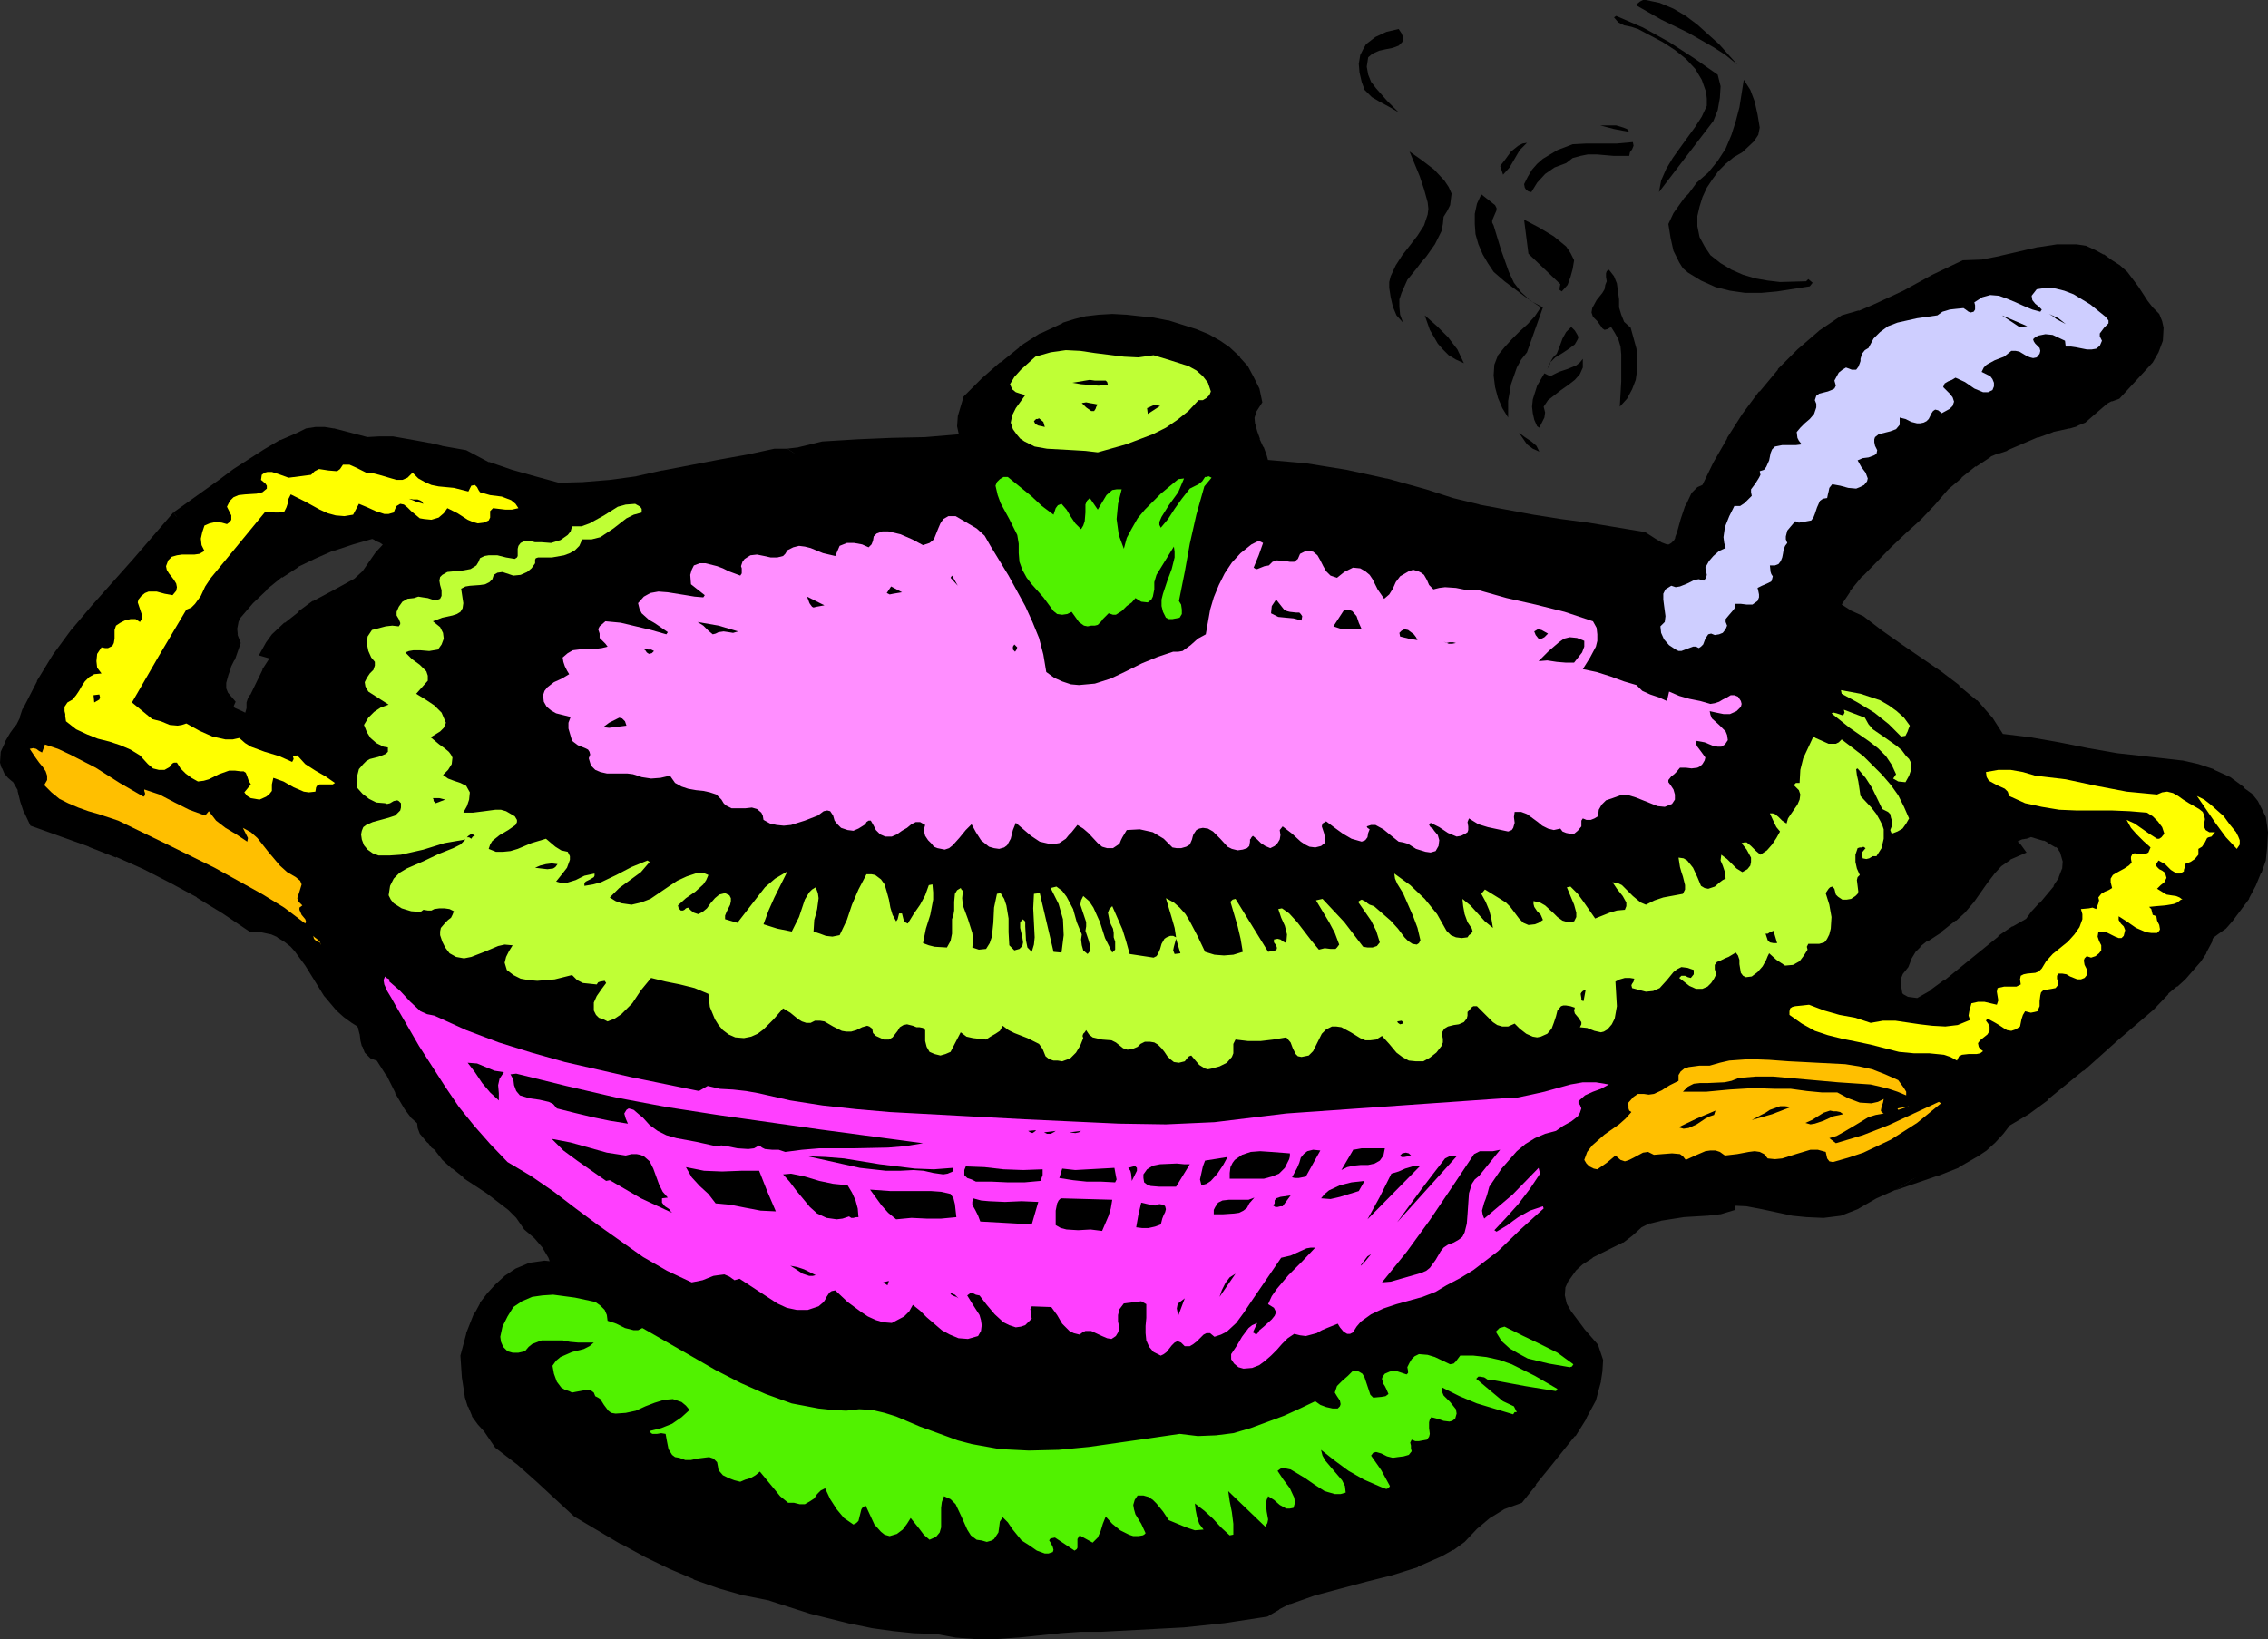 <?xml version="1.0" encoding="UTF-8" standalone="no"?>
<svg
   version="1.0"
   width="79.451mm"
   height="57.429mm"
   id="svg103"
   sodipodi:docname="Tureen 1.wmf"
   xmlns:inkscape="http://www.inkscape.org/namespaces/inkscape"
   xmlns:sodipodi="http://sodipodi.sourceforge.net/DTD/sodipodi-0.dtd"
   xmlns="http://www.w3.org/2000/svg"
   xmlns:svg="http://www.w3.org/2000/svg">
  <rect width="100%" height="100%" fill="#333333" stroke="none"/>
  <sodipodi:namedview
     id="namedview103"
     pagecolor="#ffffff"
     bordercolor="#000000"
     borderopacity="0.25"
     inkscape:showpageshadow="2"
     inkscape:pageopacity="0.0"
     inkscape:pagecheckerboard="0"
     inkscape:deskcolor="#d1d1d1"
     inkscape:document-units="mm" />
  <defs
     id="defs1">
    <pattern
       id="WMFhbasepattern"
       patternUnits="userSpaceOnUse"
       width="6"
       height="6"
       x="0"
       y="0" />
  </defs>
  <path
     style="fill:#000000;fill-opacity:1;fill-rule:evenodd;stroke:none"
     d="M 180.096,7.296 179.904,8.448 180,9.6 l 0.288,1.248 0.384,1.056 0.96,0.96 1.152,0.672 1.248,0.672 1.152,0.672 -1.536,-1.536 -1.44,-1.632 -0.672,-0.864 -0.384,-0.96 -0.192,-1.056 0.192,-1.248 0.576,-0.48 0.864,-0.384 0.864,-0.192 0.96,-0.192 0.768,-0.288 0.48,-0.48 0.096,-0.288 V 4.896 l -0.192,-0.48 -0.384,-0.576 -1.632,0.384 -1.44,0.672 -1.248,0.96 -0.384,0.672 z"
     id="path1" />
  <path
     style="fill:#000000;fill-opacity:1;fill-rule:evenodd;stroke:none"
     d="m 216.576,0.672 3.36,1.92 3.552,1.728 3.36,1.92 1.632,1.056 1.536,1.248 -2.4,-2.688 -2.88,-2.592 L 223.2,2.112 221.568,1.152 219.744,0.384 217.92,0 h -0.384 l -0.384,0.192 z"
     id="path2" />
  <path
     style="fill:#000000;fill-opacity:1;fill-rule:evenodd;stroke:none"
     d="m 213.696,2.304 0.576,0.672 0.768,0.384 0.96,0.192 0.864,0.288 3.264,1.728 1.632,1.056 1.44,1.152 1.248,1.344 0.864,1.44 0.576,1.632 0.096,0.864 v 0.96 l -0.672,1.44 -0.864,1.344 -2.016,2.784 -0.96,1.344 -0.864,1.44 -0.672,1.536 -0.288,1.536 7.2,-9.408 0.576,-1.44 0.288,-1.632 0.096,-1.536 -0.384,-1.536 -3.168,-2.208 -3.264,-2.112 -3.456,-1.92 -3.552,-1.536 z"
     id="path3" />
  <path
     style="fill:#000000;fill-opacity:1;fill-rule:evenodd;stroke:none"
     d="m 224.64,24.192 -1.056,1.44 -0.576,0.576 -0.48,0.672 -0.96,1.344 -0.672,1.44 0.288,1.824 0.384,1.728 0.768,1.536 0.48,0.768 0.672,0.576 1.728,1.056 1.92,0.864 1.92,0.48 2.016,0.288 h 2.112 l 2.112,-0.192 4.32,-0.672 0.384,-0.48 -0.576,-0.48 -0.288,0.288 -3.456,0.096 -1.632,-0.192 -1.632,-0.288 -1.632,-0.48 -1.536,-0.672 -1.44,-0.864 -1.344,-1.056 -0.768,-1.152 -0.672,-1.248 -0.288,-1.44 v -1.344 l 0.288,-1.248 0.384,-1.248 0.576,-1.248 0.768,-1.152 0.768,-1.056 0.96,-0.96 1.056,-0.864 1.152,-0.672 1.536,-1.44 0.576,-0.864 0.192,-0.96 -0.288,-1.728 -0.384,-1.728 -0.576,-1.536 -0.864,-1.344 -0.576,3.648 -0.48,1.824 -0.576,1.824 -0.768,1.824 -1.056,1.632 -1.248,1.536 z"
     id="path4" />
  <path
     style="fill:#000000;fill-opacity:1;fill-rule:evenodd;stroke:none"
     d="m 189.024,26.784 0.096,0.864 -0.096,0.768 -0.48,1.44 -0.864,1.344 -0.96,1.248 -1.056,1.344 -0.864,1.344 -0.672,1.44 -0.192,0.768 v 0.768 l 0.192,1.248 0.288,1.248 0.48,1.152 0.864,0.96 -0.384,-1.056 -0.096,-1.056 v -0.96 l 0.288,-0.864 0.768,-1.728 1.248,-1.536 0.576,-0.768 0.672,-0.768 1.152,-1.632 0.864,-1.728 0.192,-0.96 0.096,-0.96 0.48,-0.768 0.384,-0.768 0.192,-1.536 -0.384,-0.864 -0.576,-0.864 -1.344,-1.44 -1.632,-1.248 -1.632,-1.152 1.344,3.264 0.576,1.728 z"
     id="path5" />
  <path
     style="fill:#000000;fill-opacity:1;fill-rule:evenodd;stroke:none"
     d="m 211.872,16.608 1.824,0.48 2.016,0.384 -0.288,-0.384 -0.48,-0.192 -0.96,-0.288 z"
     id="path6" />
  <path
     style="fill:#000000;fill-opacity:1;fill-rule:evenodd;stroke:none"
     d="m 198.624,21.984 0.384,1.152 0.864,-0.96 1.344,-2.304 0.96,-0.96 -0.576,0.096 -0.576,0.288 -0.96,0.768 -0.768,1.056 z"
     id="path7" />
  <path
     style="fill:#000000;fill-opacity:1;fill-rule:evenodd;stroke:none"
     d="m 201.792,24.384 0.096,0.48 0.192,0.288 0.288,0.192 0.384,0.096 0.768,-1.248 1.056,-1.152 1.248,-0.864 1.536,-0.576 0.864,-0.672 1.056,-0.288 0.96,-0.192 h 1.152 l 2.208,0.192 h 2.112 l 0.096,-0.48 0.288,-0.384 0.192,-0.48 -0.096,-0.48 -2.112,0.192 h -4.032 l -1.824,0.096 -2.016,0.768 -1.92,1.152 -0.768,0.672 -0.672,0.768 -0.576,0.96 z"
     id="path8" />
  <path
     style="fill:#000000;fill-opacity:1;fill-rule:evenodd;stroke:none"
     d="m 197.76,36 1.44,1.248 3.072,2.304 1.728,1.152 -0.768,1.152 -0.96,1.056 -1.056,0.96 -1.056,1.056 -0.96,1.056 -0.864,1.056 -0.48,1.248 -0.096,1.44 0.192,1.536 0.384,1.44 0.576,1.344 0.768,1.248 v -2.208 l 0.384,-2.208 0.768,-2.208 0.576,-1.056 0.768,-0.96 2.112,-5.952 -1.632,-0.864 -1.248,-1.152 -0.96,-1.248 -0.672,-1.44 -1.056,-2.976 -0.96,-3.168 -0.192,-0.384 v -0.288 l 0.576,-1.344 v -0.288 l -0.192,-0.384 -1.824,-1.44 -0.576,1.248 -0.288,1.344 v 1.344 l 0.096,1.344 0.384,1.344 0.576,1.344 0.672,1.152 z"
     id="path9" />
  <path
     style="fill:#000000;fill-opacity:1;fill-rule:evenodd;stroke:none"
     d="m 206.592,37.632 -0.096,0.48 V 38.4 l 0.288,0.192 0.768,-0.864 0.384,-1.056 0.288,-1.056 0.192,-1.152 -0.48,-0.96 -0.576,-0.864 -1.632,-1.344 -1.92,-1.152 -2.016,-1.056 0.576,4.512 z"
     id="path10" />
  <path
     style="fill:#000000;fill-opacity:1;fill-rule:evenodd;stroke:none"
     d="m 266.592,111.84 -0.192,-0.48 0.096,-0.288 0.288,-0.288 0.384,-0.096 0.48,-0.192 0.48,-0.096 0.768,-0.288 1.248,0.384 0.672,0.192 0.576,0.288 1.152,0.672 0.48,0.384 0.384,0.576 0.384,1.344 -0.096,1.344 -0.48,1.248 -0.768,1.152 -1.92,2.304 -0.96,1.056 -0.768,1.056 -2.016,1.152 -1.824,1.248 -3.552,2.88 -3.648,2.976 -1.824,1.344 -2.016,1.152 -1.44,-0.192 -0.672,-0.384 -0.576,-0.48 -0.192,-1.152 v -1.152 l 0.384,-0.96 0.672,-0.768 0.384,-1.152 0.576,-0.96 0.768,-0.768 0.96,-0.768 1.92,-1.248 1.824,-1.44 1.152,-1.056 1.056,-1.248 1.824,-2.592 0.96,-1.248 1.056,-1.152 1.248,-0.864 1.44,-0.672 -0.288,-0.384 z M 23.424,68.352 l -5.376,6.24 -5.472,6.144 -2.592,3.072 -2.4,3.264 -2.112,3.456 -1.824,3.552 -0.384,1.152 -0.576,1.152 -0.768,1.056 -0.672,1.152 -0.48,1.152 -0.096,1.152 0.192,0.576 0.288,0.576 0.384,0.48 0.672,0.576 0.768,1.344 0.384,1.536 0.48,1.44 0.672,1.44 7.488,2.592 3.648,1.44 3.648,1.632 3.552,1.824 3.552,1.92 3.456,2.112 3.36,2.304 1.44,0.096 1.344,0.288 1.056,0.48 0.96,0.576 0.864,0.672 0.768,0.864 1.344,1.824 2.496,4.032 1.536,1.824 0.864,0.864 1.056,0.672 0.768,0.48 0.384,0.672 0.192,0.768 0.096,0.768 0.192,0.768 0.288,0.672 0.576,0.576 0.96,0.384 1.344,2.112 1.152,2.304 1.248,2.112 0.768,1.056 0.96,0.864 0.096,0.768 0.192,0.672 0.96,1.056 0.48,0.576 0.576,0.48 0.864,1.152 1.248,1.152 1.44,1.152 3.072,2.016 2.88,2.208 1.248,1.248 0.96,1.44 1.344,1.152 1.152,1.344 0.864,1.44 0.576,1.536 -1.728,-0.192 -1.824,0.288 -1.728,0.672 -1.344,0.96 -1.152,1.056 -1.056,1.056 -0.864,1.248 -0.672,1.248 -1.056,2.688 -0.768,2.784 0.192,2.688 0.384,2.496 0.384,1.248 0.48,1.152 0.672,1.056 0.96,0.96 1.344,2.016 2.784,2.112 2.592,2.304 4.992,4.608 6.144,3.648 3.168,1.728 3.168,1.536 3.168,1.344 3.264,1.152 3.36,0.96 3.36,0.672 5.376,1.728 5.376,1.344 2.784,0.576 2.784,0.384 2.784,0.288 2.88,0.096 2.592,0.48 2.592,0.192 h 2.688 l 2.784,-0.192 5.568,-0.576 2.784,-0.192 h 2.688 l 10.848,-0.576 5.472,-0.576 5.568,-0.864 1.44,-0.864 1.536,-0.768 3.264,-1.152 6.816,-1.824 3.456,-0.864 3.36,-1.056 3.072,-1.344 1.536,-0.864 1.344,-0.96 1.632,-1.728 1.824,-1.536 2.016,-1.248 2.208,-0.768 1.728,-2.208 1.728,-2.112 3.456,-4.32 1.44,-2.304 1.152,-2.304 0.672,-2.4 0.192,-1.248 0.096,-1.344 -0.576,-1.824 -1.824,-2.016 -1.728,-2.304 -0.672,-1.152 -0.288,-1.248 0.096,-1.248 0.576,-1.248 0.96,-1.344 1.056,-0.96 1.344,-0.864 1.344,-0.672 2.688,-1.344 1.248,-0.864 1.056,-1.056 1.344,-0.672 1.536,-0.384 3.072,-0.48 3.168,-0.192 1.632,-0.192 1.536,-0.384 v -0.384 l 0.192,-0.384 2.016,0.096 2.016,0.384 4.032,0.864 1.92,0.192 2.112,0.096 2.112,-0.288 2.112,-0.768 2.496,-1.44 2.592,-1.152 5.568,-1.92 2.688,-1.056 2.496,-1.44 1.152,-0.768 1.056,-0.96 1.056,-1.056 0.864,-1.248 2.592,-1.536 2.496,-1.824 4.704,-3.84 4.608,-4.128 4.608,-3.936 2.016,-2.112 1.152,-0.96 1.056,-0.96 1.92,-2.208 0.768,-1.152 0.672,-1.344 0.096,-0.48 0.288,-0.384 0.768,-0.576 0.864,-0.576 0.672,-0.768 2.304,-3.072 0.864,-1.632 0.672,-1.632 0.576,-1.632 0.192,-1.824 0.096,-1.728 -0.288,-1.824 -0.96,-1.92 -0.672,-0.864 -0.96,-0.768 -1.824,-1.344 -2.016,-0.96 -2.016,-0.672 -2.112,-0.48 -4.224,-0.48 -4.32,-0.48 -3.84,-0.672 -3.84,-0.768 -3.84,-0.672 -3.936,-0.48 -1.536,-2.4 -1.92,-2.208 -2.304,-1.92 -2.4,-1.824 -5.184,-3.552 -2.592,-1.824 -2.496,-1.92 -1.824,-0.864 -1.632,-1.056 1.536,-2.304 1.728,-2.112 3.744,-3.84 1.92,-1.824 2.016,-1.824 1.824,-1.92 1.824,-2.112 1.824,-1.536 1.92,-1.536 2.016,-1.344 1.152,-0.48 1.152,-0.384 4.032,-1.728 2.112,-0.768 2.208,-0.48 0.96,-0.288 0.864,-0.384 1.44,-1.248 1.344,-1.152 0.864,-0.48 0.864,-0.288 4.224,-4.608 0.768,-1.248 0.48,-1.344 0.096,-1.536 -0.192,-0.768 -0.288,-0.768 -0.864,-0.864 -0.672,-0.864 -1.248,-1.92 -1.344,-1.824 -0.864,-0.768 -1.056,-0.672 -1.056,-0.768 -1.056,-0.576 -1.152,-0.48 -1.152,-0.192 h -2.4 l -2.496,0.384 -4.992,1.152 -2.496,0.48 -2.4,0.096 -3.936,1.824 -3.84,2.112 -3.936,1.824 -2.016,0.864 -2.208,0.576 -2.88,2.016 -2.784,2.4 -2.592,2.592 -2.4,2.88 -2.208,2.976 -2.016,3.168 -1.824,3.168 -1.536,3.168 -0.768,0.384 -0.576,0.576 -0.768,1.536 -0.576,1.728 -0.48,1.728 -0.288,0.768 -0.288,0.576 -0.48,0.48 -0.48,0.288 h -0.672 l -0.768,-0.288 -0.96,-0.576 -1.248,-0.864 -7.296,-1.152 -3.648,-0.48 -3.648,-0.576 -7.2,-1.344 -3.552,-0.864 -3.552,-1.152 -5.184,-1.44 -5.28,-1.152 -5.376,-0.864 -5.472,-0.48 -0.288,-1.056 -0.384,-1.056 -0.48,-1.056 -0.384,-1.056 -0.288,-1.056 -0.096,-1.056 0.288,-0.96 0.768,-1.056 -0.384,-1.536 -0.672,-1.44 -0.768,-1.344 -0.96,-1.152 -1.248,-1.152 -1.248,-0.864 -1.44,-0.864 -1.536,-0.576 -3.648,-1.152 -1.92,-0.384 -1.92,-0.192 -1.728,-0.192 -1.728,-0.096 -1.632,0.096 -1.632,0.192 -1.536,0.384 -1.536,0.48 -2.88,1.344 -2.688,1.728 -2.496,2.016 -2.4,2.112 -2.304,2.304 -0.672,2.304 -0.096,1.152 0.288,1.248 -0.48,0.576 -4.608,0.384 -4.512,0.096 -4.512,0.192 -4.608,0.288 -3.072,0.768 -1.632,0.192 h -1.632 l -3.552,0.768 -3.744,0.672 -7.488,1.44 -3.456,0.768 -3.552,0.48 -3.552,0.288 -3.456,0.096 L 70.656,63.744 67.584,62.88 64.512,61.824 61.536,60.288 58.368,59.712 56.736,59.328 55.2,59.04 51.936,58.464 H 50.208 L 48.48,58.56 44.064,57.408 42.912,57.216 h -1.056 l -1.152,0.192 -1.056,0.48 -2.208,0.96 -2.112,1.248 -4.032,2.592 -1.92,1.44 -2.016,1.44 z m 7.872,13.056 1.728,-2.016 1.92,-1.824 2.016,-1.632 2.208,-1.44 2.4,-1.152 2.4,-1.056 2.592,-0.864 2.688,-0.768 0.672,0.288 0.288,0.192 0.384,0.096 0.576,0.384 0.192,0.288 v 0.48 l -1.056,1.152 -1.728,2.496 -1.152,1.056 -2.784,1.536 -2.88,1.536 -1.824,1.344 -1.824,1.44 -1.632,1.536 -0.672,0.96 -0.576,0.96 0.672,0.192 0.576,-0.192 0.48,-0.288 0.576,-0.288 -1.152,1.536 -1.056,1.632 -1.632,3.36 -0.288,0.384 -0.096,0.384 v 0.864 l -0.192,0.672 -0.192,0.288 -0.384,0.192 -0.768,-0.384 -0.864,-0.384 -0.384,-0.192 -0.192,-0.288 -0.096,-0.384 0.192,-0.48 L 29.664,92.16 29.28,91.2 v -0.96 l 0.288,-1.056 0.384,-1.056 0.48,-0.96 0.768,-2.016 -0.384,-0.96 -0.096,-0.96 0.192,-0.96 z"
     id="path11" />
  <path
     style="fill:#000000;fill-opacity:1;fill-rule:nonzero;stroke:none"
     d="m 267.072,111.36 0.096,0.192 -0.192,-0.48 0.096,0.48 0.096,-0.288 -0.192,0.288 0.288,-0.288 -0.288,0.192 0.384,-0.096 0.096,-0.096 0.48,-0.192 -0.192,0.096 0.48,-0.096 h 0.096 l 0.768,-0.288 h -0.384 l 1.248,0.384 0.672,0.192 -0.096,-0.096 0.576,0.288 h -0.096 l 1.152,0.672 v -0.096 l 0.48,0.384 -0.192,-0.096 0.384,0.576 -0.096,-0.192 0.384,1.344 v -0.288 l -0.096,1.344 v -0.192 l -0.48,1.248 0.096,-0.096 -0.768,1.152 h 0.096 l -1.92,2.304 v -0.096 l -0.96,1.056 -0.096,0.096 -0.768,1.056 0.288,-0.192 -2.016,1.152 H 266.4 l -1.824,1.248 v 0.096 l -3.552,2.88 -3.648,2.976 v -0.096 l -1.824,1.344 h 0.096 l -2.016,1.152 0.384,-0.096 -1.44,-0.192 0.192,0.096 -0.672,-0.384 0.096,0.096 -0.576,-0.48 0.288,0.384 -0.192,-1.152 v 0.096 -1.152 l -0.096,0.288 0.384,-0.96 -0.096,0.192 0.768,-0.96 0.48,-1.248 -0.096,0.192 0.576,-0.96 -0.096,0.096 0.768,-0.768 h -0.096 l 0.96,-0.768 v 0.096 l 1.92,-1.248 v -0.096 l 1.824,-1.44 h 0.096 l 1.152,-1.056 1.056,-1.248 0.096,-0.096 1.824,-2.592 0.96,-1.248 -0.096,0.096 1.056,-1.152 -0.096,0.096 1.248,-0.864 h -0.096 l 2.208,-0.96 -0.768,-1.056 -0.096,-0.096 -0.384,-0.384 -1.056,0.864 0.48,0.48 -0.096,-0.096 0.288,0.384 0.288,-0.96 -1.44,0.672 h -0.096 l -1.344,0.96 -1.056,1.152 -0.096,0.096 -0.96,1.248 -1.824,2.592 0.096,-0.096 -1.056,1.248 -1.152,1.056 h 0.096 l -1.824,1.44 v -0.096 l -1.92,1.248 v 0.096 l -0.96,0.768 h -0.096 l -0.864,0.864 -0.576,1.056 -0.48,1.248 0.192,-0.288 -0.768,0.864 -0.48,1.248 v 1.248 0.096 l 0.288,1.344 0.768,0.768 0.864,0.48 1.728,0.192 2.208,-1.248 h 0.096 l 1.824,-1.344 v -0.096 l 3.648,-2.976 3.552,-2.88 v 0.096 l 1.824,-1.248 h -0.096 l 2.208,-1.248 0.864,-1.152 -0.096,0.096 0.96,-1.056 v -0.096 l 1.92,-2.304 h 0.096 l 0.768,-1.248 0.576,-1.344 0.096,-1.632 -0.48,-1.536 -0.48,-0.768 -0.576,-0.384 v -0.096 l -1.152,-0.672 h -0.096 l -0.576,-0.384 -0.768,-0.192 -1.44,-0.384 -0.96,0.288 h 0.096 l -0.576,0.096 -0.576,0.288 0.096,-0.096 -0.48,0.192 -0.576,0.48 -0.192,0.672 0.288,0.864 z"
     id="path12" />
  <path
     style="fill:#000000;fill-opacity:1;fill-rule:nonzero;stroke:none"
     d="m 22.944,67.872 -5.376,6.24 -5.472,6.144 -2.592,3.072 -0.096,0.096 -2.4,3.264 -2.112,3.456 V 90.24 L 3.072,93.792 2.976,93.888 2.592,95.04 2.688,94.944 2.112,96.096 V 96 l -0.768,1.056 -0.672,1.152 v 0.096 l -0.576,1.248 -0.096,1.44 0.192,0.672 0.096,0.096 0.288,0.672 0.48,0.576 0.672,0.576 -0.096,-0.192 0.768,1.344 -0.096,-0.096 0.384,1.536 0.48,1.44 0.096,0.096 0.768,1.632 7.776,2.784 h -0.096 l 3.648,1.44 v -0.096 l 3.648,1.632 3.552,1.824 3.552,1.92 h -0.096 l 3.456,2.112 3.552,2.4 1.632,0.096 H 34.56 l 1.344,0.288 -0.192,-0.096 1.056,0.48 h -0.096 l 0.96,0.576 0.864,0.672 -0.096,-0.096 0.768,0.864 -0.096,-0.096 1.344,1.824 2.496,4.032 0.096,0.096 1.536,1.824 0.96,0.864 1.056,0.768 0.768,0.48 -0.192,-0.288 0.384,0.672 -0.096,-0.096 0.192,0.768 v -0.096 l 0.096,0.768 v 0.096 l 0.192,0.768 0.096,0.096 0.288,0.768 0.768,0.768 1.056,0.384 -0.288,-0.192 1.344,2.112 v -0.096 l 1.152,2.304 v 0.096 l 1.248,2.112 0.864,1.152 0.96,0.864 -0.192,-0.384 0.096,0.768 v 0.096 l 0.288,0.768 1.056,1.248 v -0.096 l 0.48,0.672 0.672,0.48 -0.192,-0.096 0.96,1.248 1.248,1.152 h 0.096 l 1.44,1.152 V 156 l 3.072,2.016 2.88,2.208 -0.096,-0.096 1.248,1.248 -0.096,-0.096 1.056,1.536 1.344,1.152 1.152,1.344 -0.096,-0.096 0.864,1.44 -0.096,-0.192 0.576,1.536 0.768,-0.864 -1.824,-0.192 -2.016,0.288 -1.824,0.768 -1.44,0.96 -0.096,0.096 -1.152,1.056 -1.056,1.152 -0.96,1.248 v 0.096 l -0.672,1.248 h -0.096 l -1.056,2.688 v 0.096 l -0.768,2.88 0.192,2.88 0.384,2.496 v 0.096 l 0.384,1.248 0.096,0.096 0.48,1.152 v 0.096 l 0.768,1.056 0.96,1.056 -0.096,-0.096 1.44,2.112 2.88,2.208 -0.096,-0.096 2.592,2.304 5.088,4.704 6.144,3.648 h 0.096 l 3.168,1.728 3.168,1.536 3.168,1.344 0.096,0.096 3.264,1.152 3.36,0.96 h 0.096 l 3.36,0.672 h -0.096 l 5.376,1.728 5.376,1.344 h 0.096 l 2.784,0.576 2.784,0.384 2.784,0.288 h 0.096 l 2.88,0.096 h -0.096 l 2.592,0.48 2.592,0.192 h 2.784 l 2.784,-0.192 h 0.096 l 5.568,-0.576 h -0.096 l 2.784,-0.192 h 2.688 l 10.848,-0.576 h 0.096 l 5.472,-0.576 5.664,-0.864 1.632,-0.96 h -0.096 l 1.536,-0.768 -0.096,0.096 3.264,-1.152 6.816,-1.824 3.456,-0.864 3.36,-1.056 0.096,-0.096 3.072,-1.344 1.536,-0.864 h 0.096 l 1.44,-1.056 1.632,-1.728 1.824,-1.536 -0.096,0.096 2.016,-1.248 -0.192,0.096 2.4,-0.864 1.92,-2.4 h -0.096 l 1.728,-2.112 3.456,-4.32 h 0.096 l 1.44,-2.304 v -0.096 l 1.248,-2.304 0.672,-2.496 v -0.096 l 0.192,-1.248 0.096,-1.536 -0.672,-2.016 -1.92,-2.208 0.096,0.096 -1.728,-2.304 -0.672,-1.152 0.096,0.192 -0.288,-1.248 v 0.288 l 0.096,-1.248 -0.096,0.192 0.576,-1.248 v 0.096 l 0.96,-1.344 -0.096,0.096 1.056,-0.96 -0.096,0.096 1.344,-0.864 h -0.096 l 4.032,-2.016 h 0.096 l 1.248,-0.96 1.152,-1.056 -0.192,0.096 1.344,-0.672 -0.096,0.096 1.536,-0.384 h -0.096 l 3.072,-0.48 h -0.096 l 3.168,-0.192 h 0.096 l 1.632,-0.192 h 0.096 l 1.92,-0.576 0.096,-0.864 -0.096,0.288 0.192,-0.384 -0.576,0.384 2.016,0.096 h -0.096 l 2.016,0.384 4.032,0.864 1.92,0.192 h 0.096 l 2.112,0.096 2.304,-0.288 2.208,-0.864 2.496,-1.44 2.592,-1.152 -0.096,0.096 5.088,-3.264 h 0.096 l -5.568,1.92 -0.096,0.096 -2.592,1.152 -2.592,1.44 0.192,-0.096 -2.112,0.768 h 0.096 l -2.112,0.288 h 0.096 l -2.112,-0.096 h 0.096 l -1.92,-0.192 -4.032,-0.864 -2.016,-0.384 h -0.096 l -2.4,-0.096 -0.48,0.864 v 0.576 l 0.48,-0.672 -1.536,0.384 h 0.096 l -1.632,0.192 h 0.096 l -3.168,0.192 h -0.096 l -3.072,0.48 h -0.096 l -1.536,0.384 -1.536,0.768 -1.152,1.152 0.096,-0.096 -1.248,0.864 h 0.096 l -4.032,2.016 h -0.096 l -1.344,0.864 -0.096,0.096 -1.056,0.96 -1.056,1.44 -0.672,1.44 -0.096,1.536 0.288,1.44 0.768,1.248 1.728,2.304 0.096,0.096 1.824,2.016 -0.192,-0.288 0.576,1.824 v -0.288 l -0.096,1.344 -0.192,1.248 v -0.096 l -0.672,2.4 0.096,-0.096 -1.152,2.304 v -0.096 l -1.44,2.304 h 0.096 l -3.456,4.32 -1.728,2.112 h -0.096 l -1.728,2.208 0.384,-0.288 -2.304,0.864 -2.112,1.248 -0.096,0.096 -1.824,1.536 -1.632,1.728 0.096,-0.096 -1.344,0.96 h 0.096 l -1.536,0.864 -3.072,1.344 0.096,-0.096 -3.36,1.056 -3.456,0.864 -6.816,1.824 -3.264,1.152 -0.096,0.096 -1.536,0.768 h -0.096 l -1.44,0.864 0.288,-0.096 -5.568,0.864 -5.472,0.576 h 0.096 l -10.848,0.576 h -2.688 l -2.784,0.192 h -0.096 l -5.568,0.576 h 0.096 l -2.784,0.192 h -2.688 0.096 l -2.592,-0.192 -2.592,-0.48 h -0.096 l -2.88,-0.096 h 0.096 l -2.784,-0.288 -2.784,-0.384 -2.784,-0.576 h 0.096 l -5.376,-1.344 -5.376,-1.728 h -0.096 l -3.36,-0.672 h 0.096 l -3.36,-0.96 -3.264,-1.152 0.096,0.096 -3.168,-1.344 -3.168,-1.536 -3.168,-1.728 h 0.096 l -6.144,-3.648 0.096,0.096 -4.992,-4.608 -2.592,-2.304 -0.096,-0.096 -2.784,-2.112 0.192,0.192 -1.44,-2.016 -0.96,-1.056 0.096,0.096 -0.672,-1.056 v 0.096 l -0.48,-1.152 0.096,0.096 -0.384,-1.248 v 0.096 l -0.384,-2.496 -0.192,-2.688 v 0.288 l 0.768,-2.784 v 0.096 l 1.056,-2.688 h -0.096 l 0.672,-1.248 v 0.096 l 0.864,-1.248 -0.096,0.096 1.056,-1.056 1.152,-1.056 -0.096,0.096 1.344,-0.96 -0.096,0.096 1.728,-0.672 h -0.192 l 1.824,-0.288 H 72 l 2.784,0.288 -0.96,-2.592 -0.864,-1.536 -0.096,-0.096 -1.152,-1.344 -1.344,-1.152 0.096,0.096 -1.056,-1.44 -1.248,-1.344 -0.096,-0.096 -2.88,-2.208 -3.072,-2.016 v 0.096 l -1.44,-1.152 h 0.096 l -1.248,-1.152 0.096,0.096 -0.96,-1.248 -0.672,-0.48 0.096,0.096 -0.48,-0.576 v -0.096 l -0.96,-1.056 0.192,0.288 -0.192,-0.672 v 0.096 l -0.192,-0.96 -1.056,-1.056 0.096,0.096 L 54.72,146.112 53.472,144 v 0.096 l -1.152,-2.304 v -0.096 l -1.536,-2.208 -1.056,-0.48 0.192,0.096 -0.576,-0.576 0.096,0.192 -0.288,-0.672 0.096,0.096 -0.192,-0.768 v 0.096 l -0.096,-0.768 v -0.096 l -0.288,-0.864 -0.48,-0.864 -0.864,-0.576 -1.056,-0.672 0.096,0.096 -0.864,-0.864 -1.536,-1.824 0.096,0.096 -2.496,-4.032 -1.344,-1.824 -0.096,-0.096 -0.768,-0.864 -0.96,-0.768 -0.96,-0.576 h -0.096 l -1.152,-0.576 -1.44,-0.288 h -0.096 l -1.44,-0.096 0.384,0.096 -3.36,-2.304 -3.456,-2.112 h -0.096 l -3.552,-1.92 -3.552,-1.824 -3.648,-1.632 v -0.096 l -3.648,-1.44 h -0.096 l -7.488,-2.592 0.384,0.384 -0.672,-1.44 0.096,0.096 -0.48,-1.44 -0.48,-1.632 -0.864,-1.44 -0.672,-0.672 v 0.096 l -0.384,-0.48 0.096,0.096 -0.288,-0.576 0.096,0.096 -0.192,-0.576 v 0.288 L 1.44,99.84 1.344,100.032 1.824,98.88 v 0.096 L 2.496,97.824 3.264,96.768 V 96.672 L 3.84,95.52 3.936,95.424 4.32,94.272 4.224,94.368 6.048,90.816 v 0.096 l 2.112,-3.456 2.4,-3.264 -0.096,0.096 2.592,-3.072 5.472,-6.144 5.376,-6.24 -0.096,0.096 z"
     id="path13" />
  <path
     style="fill:#000000;fill-opacity:1;fill-rule:nonzero;stroke:none"
     d="m 250.944,157.632 5.568,-1.92 h 0.096 l 2.688,-1.056 0.096,-0.096 2.496,-1.44 1.152,-0.768 0.096,-0.096 1.056,-0.96 1.056,-1.152 0.96,-1.248 -0.192,0.192 2.592,-1.536 2.496,-1.824 v -0.096 l 4.704,-3.84 h 0.096 l 4.608,-4.128 4.608,-3.936 2.016,-2.112 h -0.096 l 1.152,-0.96 h 0.096 l 1.056,-0.96 1.92,-2.208 0.096,-0.096 0.768,-1.152 v -0.096 l 0.768,-1.44 0.096,-0.576 -0.096,0.288 0.288,-0.384 -0.192,0.192 0.768,-0.576 0.96,-0.672 0.672,-0.768 0.096,-0.096 2.304,-3.072 v -0.096 l 0.864,-1.632 0.672,-1.632 0.096,-0.096 0.576,-1.632 0.192,-1.92 v -0.096 l 0.096,-1.728 -0.288,-2.016 -1.056,-2.112 -0.768,-0.96 -1.056,-0.768 v -0.096 l -1.824,-1.344 -2.112,-0.96 -0.096,-0.096 -2.016,-0.672 -2.112,-0.48 h -0.096 l -4.224,-0.48 -4.32,-0.48 -3.84,-0.672 -3.84,-0.768 -3.84,-0.672 -3.936,-0.48 0.48,0.288 -1.536,-2.4 -0.096,-0.096 -1.92,-2.208 h -0.096 l -2.304,-1.92 V 90.72 l -2.4,-1.824 -5.184,-3.552 -2.592,-1.824 -2.496,-1.92 -1.92,-0.864 h 0.096 l -1.632,-1.056 0.192,0.96 1.536,-2.304 h -0.096 l 1.728,-2.112 v 0.096 l 3.744,-3.84 1.92,-1.824 2.016,-1.824 1.824,-1.92 1.824,-2.112 1.824,-1.536 h -0.096 l 1.92,-1.536 v 0.096 l 2.016,-1.344 h -0.096 l 1.152,-0.48 -0.096,0.096 1.152,-0.384 0.096,-0.096 4.032,-1.728 -0.096,0.096 2.112,-0.768 h -0.096 l 2.208,-0.48 h 0.096 l 0.96,-0.288 0.096,-0.096 0.96,-0.384 1.536,-1.344 1.344,-1.152 -0.192,0.096 0.864,-0.48 -0.096,0.096 1.056,-0.384 4.416,-4.8 0.768,-1.344 0.576,-1.536 0.096,-1.728 -0.192,-0.864 -0.384,-0.96 -0.96,-0.96 0.096,0.096 -0.672,-0.864 -1.248,-1.92 -1.44,-1.92 -0.864,-0.768 -0.096,-0.096 -1.056,-0.672 -1.056,-0.768 h -0.096 l -1.056,-0.576 -1.248,-0.576 -1.248,-0.192 h -2.592 l -2.496,0.384 h -0.096 l -4.992,1.152 h 0.096 l -2.496,0.48 h 0.096 l -2.592,0.096 -4.032,1.92 -3.84,2.112 -3.936,1.824 -2.016,0.864 0.096,-0.096 -2.304,0.672 -2.976,2.016 -0.096,0.096 -2.784,2.4 -2.592,2.592 v 0.096 l -2.4,2.88 h -0.096 l -2.208,2.976 -2.016,3.168 v 0.096 l -1.824,3.168 -1.536,3.168 0.288,-0.288 -0.864,0.384 -0.768,0.768 -0.768,1.632 -0.096,0.096 -0.576,1.728 -0.48,1.728 -0.288,0.768 0.096,-0.096 -0.288,0.576 0.096,-0.192 -0.48,0.48 0.096,-0.096 -0.48,0.288 0.384,-0.096 h -0.672 0.192 l -0.768,-0.288 0.192,0.096 -0.96,-0.576 -1.344,-0.864 -7.488,-1.248 -3.648,-0.48 -3.648,-0.576 -7.2,-1.344 h 0.096 l -3.552,-0.864 -3.552,-1.152 -5.184,-1.44 h -0.096 l -5.28,-1.152 -5.376,-0.864 -5.472,-0.48 0.576,0.48 -0.288,-1.056 -0.384,-1.056 -0.096,-0.096 -0.48,-1.056 0.096,0.096 -0.384,-1.056 -0.288,-1.056 v 0.096 l -0.096,-1.056 v 0.288 l 0.288,-0.96 -0.096,0.192 0.864,-1.344 -0.384,-1.824 -0.768,-1.536 -0.768,-1.44 -1.056,-1.152 v -0.096 l -1.248,-1.152 -0.096,-0.096 -1.248,-0.864 -1.536,-0.864 -1.632,-0.672 -3.648,-1.152 h -0.096 l -1.92,-0.384 -1.92,-0.192 -1.728,-0.192 h -0.096 l -1.728,-0.096 -1.632,0.096 h -0.096 l -1.632,0.192 h -0.096 l -1.536,0.384 -1.536,0.48 -0.096,0.096 -2.88,1.344 h -0.096 l -2.688,1.728 v 0.096 L 132.48,48 h -0.096 l -2.4,2.112 -2.4,2.4 -0.768,2.592 -0.096,1.344 0.288,1.344 0.192,-0.576 -0.48,0.576 0.384,-0.288 -4.608,0.384 h 0.096 l -4.512,0.096 -4.512,0.192 -4.704,0.288 -3.168,0.768 h 0.096 l -1.632,0.192 h 0.096 l 1.728,1.152 h 0.096 l 3.072,-0.768 h -0.192 l 4.608,-0.288 4.512,-0.192 4.512,-0.096 h 0.096 l 4.8,-0.48 0.864,-0.96 -0.288,-1.632 v 0.288 l 0.096,-1.152 v 0.096 l 0.672,-2.304 -0.192,0.288 2.304,-2.304 2.4,-2.112 h -0.096 l 2.496,-2.016 v 0.096 l 2.688,-1.728 h -0.096 l 2.88,-1.344 -0.096,0.096 1.536,-0.48 1.536,-0.384 h -0.096 l 1.632,-0.192 h -0.096 l 1.632,-0.096 1.728,0.096 h -0.096 l 1.728,0.192 1.92,0.192 1.92,0.384 h -0.096 l 3.648,1.152 1.536,0.576 -0.192,-0.096 1.44,0.864 1.248,0.864 -0.096,-0.096 1.248,1.152 v -0.096 l 0.96,1.152 -0.096,-0.096 0.768,1.344 0.672,1.44 -0.096,-0.096 0.384,1.536 0.096,-0.576 -0.768,1.152 -0.384,1.152 0.096,1.248 0.288,1.152 0.384,1.056 0.096,0.096 0.48,1.056 -0.096,-0.096 0.384,1.056 0.48,1.44 5.856,0.576 5.376,0.864 5.28,1.152 h -0.096 l 5.184,1.44 3.552,1.152 3.552,0.864 h 0.096 l 7.2,1.344 3.648,0.576 3.648,0.48 7.296,1.152 -0.288,-0.096 1.248,0.864 1.056,0.576 0.96,0.384 h 0.96 l 0.672,-0.384 0.672,-0.672 0.288,-0.672 0.096,-0.096 0.288,-0.768 0.48,-1.728 0.576,-1.728 -0.096,0.096 0.768,-1.536 -0.096,0.192 0.576,-0.576 -0.192,0.096 0.96,-0.48 1.632,-3.36 1.824,-3.168 v 0.096 l 2.016,-3.168 2.208,-2.976 h -0.096 l 2.4,-2.88 v 0.096 l 2.592,-2.592 2.784,-2.4 -0.096,0.096 2.88,-2.016 -0.192,0.096 2.208,-0.576 0.096,-0.096 2.016,-0.864 3.936,-1.824 3.84,-2.112 3.936,-1.824 -0.288,0.096 2.4,-0.096 h 0.096 l 2.496,-0.48 h 0.096 l 4.992,-1.152 h -0.096 l 2.496,-0.384 h -0.096 2.4 -0.096 l 1.152,0.192 -0.192,-0.096 1.152,0.48 1.056,0.576 h -0.096 l 1.056,0.768 1.056,0.672 -0.096,-0.096 0.864,0.768 -0.096,-0.096 1.344,1.824 1.248,1.92 0.672,0.864 0.096,0.096 0.864,0.864 -0.192,-0.288 0.288,0.768 0.192,0.768 v -0.192 l -0.096,1.536 v -0.192 l -0.48,1.344 0.096,-0.192 -0.768,1.248 0.096,-0.096 -4.224,4.608 0.288,-0.192 -0.96,0.384 -0.96,0.48 -1.44,1.248 -1.44,1.248 0.192,-0.096 -0.864,0.384 0.096,-0.096 -0.96,0.288 h 0.096 l -2.208,0.48 h -0.096 l -2.112,0.768 -0.096,0.096 -4.032,1.728 0.096,-0.096 -1.152,0.384 -0.096,0.096 -1.152,0.48 -2.112,1.344 v 0.096 l -1.92,1.536 h -0.096 l -1.824,1.536 -1.824,2.112 -1.824,1.92 -2.016,1.824 -1.92,1.824 -3.744,3.84 v 0.096 l -1.728,2.112 h -0.096 l -1.824,2.88 2.112,1.44 h 0.096 l 1.824,0.864 h -0.096 l 2.496,1.92 2.592,1.824 5.184,3.552 2.4,1.824 v -0.096 l 2.304,1.92 h -0.096 l 1.92,2.208 -0.096,-0.096 1.728,2.592 4.224,0.576 3.84,0.672 3.84,0.768 3.84,0.672 4.32,0.48 4.224,0.48 h -0.096 l 2.112,0.48 2.016,0.672 -0.096,-0.096 2.016,0.96 h -0.096 l 1.824,1.344 v -0.096 l 0.96,0.768 -0.192,-0.096 0.672,0.864 v -0.096 l 0.96,1.92 -0.096,-0.192 0.288,1.824 v -0.096 l -0.096,1.728 v -0.096 l -0.192,1.824 v -0.096 l -0.576,1.632 0.096,-0.096 -0.672,1.632 -0.864,1.632 v -0.096 l -2.304,3.072 0.096,-0.096 -0.672,0.768 0.096,-0.096 -0.864,0.576 -0.864,0.672 -0.384,0.576 -0.192,0.672 0.096,-0.192 -0.672,1.344 v -0.096 l -0.768,1.152 0.096,-0.096 -1.92,2.208 -1.056,0.96 h 0.096 l -1.152,0.96 h -0.096 l -2.016,2.112 -4.608,3.936 -4.608,4.128 h 0.096 l -4.704,3.84 v -0.096 l -2.496,1.824 -2.688,1.632 -0.96,1.344 0.096,-0.096 -1.056,1.056 -1.056,0.96 0.096,-0.096 -1.152,0.768 -2.496,1.44 0.096,-0.096 -2.688,1.056 z"
     id="path14" />
  <path
     style="fill:#000000;fill-opacity:1;fill-rule:nonzero;stroke:none"
     d="m 104.256,59.424 h -1.728 l -3.552,0.768 -3.744,0.672 -7.488,1.44 h -0.096 l -3.456,0.768 h 0.096 l -3.552,0.48 -3.552,0.288 h 0.096 l -3.456,0.096 h 0.192 L 70.848,63.072 67.776,62.208 64.704,61.152 64.8,61.248 61.728,59.616 58.464,59.04 h 0.096 l -1.632,-0.384 h -0.096 l -1.536,-0.288 -3.264,-0.576 h -1.824 l -1.728,0.096 h 0.192 L 44.256,56.736 H 44.16 L 43.008,56.544 H 41.76 l -1.248,0.192 -1.152,0.576 -2.208,0.96 h -0.096 l -2.112,1.248 -4.032,2.592 -1.92,1.44 -2.016,1.44 -4.032,2.88 0.864,1.056 3.936,-2.784 2.016,-1.44 1.92,-1.44 4.032,-2.592 2.112,-1.248 h -0.096 l 2.208,-0.96 1.056,-0.48 -0.192,0.096 1.152,-0.192 h -0.096 1.056 -0.096 l 1.152,0.192 h -0.096 l 4.512,1.152 1.824,-0.096 H 51.936 51.84 L 55.104,59.712 56.64,60 h -0.096 l 1.632,0.384 h 0.096 l 3.168,0.576 -0.192,-0.096 2.976,1.536 0.096,0.096 3.072,1.056 3.072,0.864 3.264,0.864 3.552,-0.096 h 0.096 l 3.552,-0.288 3.552,-0.48 h 0.096 l 3.456,-0.768 h -0.096 l 7.488,-1.44 3.744,-0.672 3.552,-0.768 h -0.096 1.632 0.096 l 1.632,-0.192 z"
     id="path15" />
  <path
     style="fill:#000000;fill-opacity:1;fill-rule:nonzero;stroke:none"
     d="m 31.872,81.696 -0.096,0.192 1.728,-2.016 1.92,-1.824 h -0.096 l 2.016,-1.632 v 0.096 l 2.208,-1.44 h -0.096 l 2.4,-1.152 2.4,-1.056 -0.096,0.096 2.592,-0.864 2.688,-0.768 -0.48,-0.096 0.672,0.288 h -0.096 l 0.384,0.192 0.48,0.192 -0.192,-0.096 0.576,0.384 -0.192,-0.192 0.192,0.288 -0.096,-0.384 v 0.48 l 0.192,-0.48 -1.056,1.152 -0.096,0.096 -1.728,2.496 0.096,-0.096 -1.152,1.056 0.192,-0.096 -2.784,1.536 -2.88,1.536 h -0.096 l -1.824,1.344 v 0.096 l -1.824,1.44 H 37.632 L 36,84 l -0.768,1.056 -0.96,1.728 1.632,0.48 0.864,-0.288 0.576,-0.288 h -0.096 l 0.576,-0.288 -0.864,-0.96 -1.152,1.536 -1.056,1.632 v 0.096 l -1.632,3.36 v -0.096 l -0.288,0.48 -0.192,0.576 v 0.96 -0.192 l -0.192,0.672 0.096,-0.192 -0.192,0.288 0.288,-0.192 -0.384,0.192 h 0.576 L 32.064,94.176 31.2,93.792 30.816,93.6 l 0.288,0.192 -0.192,-0.288 0.096,0.192 -0.096,-0.384 -0.096,0.48 0.384,-0.864 -1.056,-1.248 0.096,0.192 -0.384,-0.96 0.096,0.288 v -0.96 0.192 l 0.288,-1.056 0.384,-1.056 -0.096,0.096 0.48,-0.96 0.096,-0.096 0.768,-2.208 -0.48,-1.248 0.096,0.192 -0.096,-0.96 v 0.192 l 0.192,-0.96 -0.096,0.192 0.384,-0.864 -1.152,-0.672 -0.48,1.056 -0.192,1.152 0.096,1.152 0.48,1.056 -0.096,-0.48 -0.768,2.016 0.096,-0.096 -0.48,0.96 -0.096,0.096 -0.384,1.056 -0.288,1.152 v 1.152 l 0.48,1.248 0.864,0.96 -0.096,-0.768 -0.288,0.768 0.192,0.672 0.288,0.48 0.576,0.288 0.864,0.384 1.056,0.48 0.864,-0.384 0.288,-0.48 0.288,-0.864 v -0.96 0.192 l 0.096,-0.384 -0.096,0.192 0.288,-0.384 1.632,-3.456 v 0.096 L 36.96,87.744 39.744,84 36.672,85.536 h -0.096 l -0.48,0.288 0.192,-0.096 -0.576,0.192 h 0.384 l -0.672,-0.192 0.384,1.056 0.576,-0.96 0.672,-0.96 -0.096,0.096 1.632,-1.536 h -0.096 l 1.824,-1.44 v 0.096 l 1.824,-1.344 h -0.096 l 2.88,-1.536 2.88,-1.536 1.248,-1.152 1.824,-2.592 -0.096,0.096 1.248,-1.344 v -0.96 l -0.384,-0.576 -0.768,-0.48 -0.48,-0.192 0.192,0.096 -0.384,-0.192 -0.96,-0.384 -2.88,0.768 -2.592,0.864 -0.096,0.096 -2.4,1.056 -2.4,1.152 h -0.096 l -2.208,1.44 v 0.096 l -2.016,1.632 h -0.096 l -1.92,1.824 -1.824,2.112 z"
     id="path16" />
  <path
     style="fill:#000000;fill-opacity:1;fill-rule:evenodd;stroke:none"
     d="m 212.544,37.728 -0.096,0.576 -0.288,0.48 -0.768,0.96 -0.576,1.056 -0.096,0.576 0.192,0.576 0.576,0.576 0.48,0.672 0.192,0.288 0.288,0.192 0.384,-0.096 0.48,-0.288 0.48,0.768 0.48,0.864 0.288,0.96 0.096,1.056 v 3.552 l -0.192,3.36 0.96,-1.056 0.672,-1.248 0.48,-1.248 0.192,-1.344 v -1.44 l -0.096,-1.344 -0.768,-2.784 -0.864,-0.768 -0.384,-0.96 -0.288,-0.96 v -1.056 l -0.288,-2.112 -0.384,-0.96 -0.672,-0.864 -0.288,0.192 -0.096,0.288 v 0.48 l 0.096,0.576 z"
     id="path17" />
  <path
     style="fill:#bfff35;fill-opacity:1;fill-rule:evenodd;stroke:none"
     d="m 133.728,50.88 0.288,0.672 0.48,0.384 0.576,0.192 0.672,0.192 -1.248,1.728 -0.48,0.96 -0.192,0.96 0.288,0.864 0.48,0.672 0.48,0.576 0.576,0.384 1.344,0.672 1.632,0.288 3.456,0.192 1.632,0.096 1.632,0.192 3.744,-1.056 3.552,-1.344 1.728,-0.864 1.536,-1.056 1.44,-1.152 1.344,-1.44 h 0.576 l 0.48,-0.288 0.384,-0.384 0.192,-0.48 -0.384,-1.152 -0.672,-0.864 -0.864,-0.768 -1.056,-0.576 -2.4,-0.768 -2.208,-0.672 -2.016,0.288 -1.92,-0.096 -3.84,-0.48 -1.92,-0.288 -1.92,-0.096 -2.016,0.288 -2.016,0.576 -1.92,1.728 -0.864,0.96 z"
     id="path18" />
  <path
     style="fill:#ffff00;fill-opacity:1;fill-rule:evenodd;stroke:none"
     d="m 34.56,63.552 0.576,0.48 0.192,0.288 v 0.384 l -0.576,0.48 -0.768,0.192 -1.536,0.096 -0.864,0.096 -0.672,0.288 -0.48,0.48 -0.384,0.768 0.576,1.152 v 0.576 l -0.192,0.288 -0.384,0.288 -0.672,-0.192 -0.768,-0.096 -0.864,0.192 -0.672,0.288 -0.288,0.864 -0.192,0.864 0.096,0.864 0.384,0.768 -0.672,0.384 -0.672,0.096 h -1.632 l -0.672,0.096 -0.672,0.192 -0.48,0.48 -0.288,0.768 0.096,0.48 0.288,0.48 0.384,0.48 0.288,0.384 0.288,0.48 0.096,0.48 -0.096,0.48 -0.48,0.576 -1.056,-0.192 -1.056,-0.288 H 19.68 l -0.48,0.192 -0.48,0.384 -0.384,0.48 -0.096,0.384 0.576,1.728 v 0.384 l -0.288,0.48 -0.576,-0.384 H 17.28 l -0.768,0.192 -0.576,0.288 -0.576,0.384 -0.192,0.576 v 1.152 l -0.096,0.576 -0.192,0.384 -0.576,0.288 H 13.92 l -0.48,-0.096 -0.576,0.864 -0.096,0.96 0.096,0.864 0.576,0.768 -0.96,0.096 -0.672,0.384 -0.576,0.576 -0.384,0.576 -0.384,0.672 L 10.08,92.064 9.6,92.64 8.928,93.024 8.544,93.6 v 0.576 L 8.64,94.56 v 0.288 l 0.096,0.672 1.344,1.056 1.44,0.672 1.44,0.576 1.536,0.384 1.44,0.48 1.344,0.576 1.248,0.768 1.056,1.152 0.672,0.576 0.768,0.192 h 0.768 l 0.672,-0.384 0.192,-0.288 0.192,-0.192 0.192,-0.096 h 0.384 l 0.48,0.768 0.672,0.672 0.768,0.576 0.864,0.48 0.768,-0.096 0.672,-0.192 1.344,-0.672 1.344,-0.48 h 0.768 l 0.768,0.096 h 0.384 l 0.288,0.192 0.192,0.48 0.192,0.576 0.288,0.48 -0.864,1.056 0.384,0.48 0.48,0.288 1.152,0.192 0.864,-0.384 0.384,-0.288 0.384,-0.48 v -0.864 l 0.192,-0.864 1.344,0.48 1.344,0.768 1.344,0.576 0.672,0.096 0.864,-0.096 0.096,-0.576 0.192,-0.288 0.288,-0.096 h 1.728 l 0.288,-0.192 -1.248,-0.864 -1.344,-0.768 -1.344,-0.864 -1.056,-1.152 -0.576,0.096 0.096,0.384 -0.192,0.384 L 36.96,100.128 35.04,99.552 33.216,98.88 32.448,98.4 31.68,97.728 30.816,97.92 h -0.96 L 28.128,97.536 26.4,96.768 24.672,95.808 24.096,96 23.52,96.096 22.464,96 21.312,95.52 20.16,95.232 l -2.688,-2.208 3.552,-6.144 3.648,-6.144 0.672,-0.288 0.48,-0.48 0.768,-1.056 0.576,-1.248 0.768,-1.152 7.104,-8.64 0.672,-0.096 0.672,0.096 h 0.576 l 0.672,-0.096 0.288,-0.576 0.192,-0.576 0.096,-0.576 0.288,-0.576 1.92,0.96 1.92,1.056 1.056,0.48 1.056,0.288 1.152,0.096 1.152,-0.192 0.768,-1.44 1.152,0.48 1.056,0.48 1.152,0.384 h 0.576 l 0.672,-0.192 0.192,-0.48 0.192,-0.384 0.48,-0.288 0.48,0.096 0.48,0.384 0.48,0.48 1.152,0.96 0.576,0.096 0.96,0.096 0.96,-0.288 0.672,-0.576 0.48,-0.672 1.344,0.672 1.344,0.864 0.672,0.288 0.672,0.192 0.768,-0.096 0.672,-0.288 0.192,-0.384 V 67.68 l 0.384,-0.384 1.632,0.192 h 0.864 L 68.64,67.296 68.256,66.72 67.68,66.24 66.432,65.76 64.896,65.568 63.552,65.184 63.36,64.896 63.168,64.512 62.88,64.224 62.4,64.32 62.016,65.088 60.096,64.608 58.08,64.416 57.12,64.224 56.256,63.84 55.392,63.36 54.624,62.592 53.952,63.264 53.28,63.552 H 52.512 L 51.84,63.36 50.208,62.88 49.44,62.688 H 48.672 L 47.136,61.92 46.272,61.536 H 45.408 L 45.024,62.112 44.64,62.4 43.488,62.304 42.24,62.112 41.664,62.4 41.184,62.88 38.208,63.264 37.152,62.88 36,62.496 h -0.576 l -0.384,0.096 -0.384,0.288 z"
     id="path19" />
  <path
     style="fill:#000000;fill-opacity:1;fill-rule:evenodd;stroke:none"
     d="m 193.824,48.096 -0.864,-1.824 -1.248,-1.632 -1.44,-1.44 -1.632,-1.44 0.672,1.92 1.056,1.824 0.672,0.768 0.768,0.768 0.96,0.576 z"
     id="path20" />
  <path
     style="fill:#000000;fill-opacity:1;fill-rule:evenodd;stroke:none"
     d="m 141.984,50.688 1.152,0.192 2.304,0.192 1.248,-0.096 -0.096,-0.384 L 146.4,50.4 h -1.44 l -0.672,-0.096 z"
     id="path21" />
  <path
     style="fill:#000000;fill-opacity:1;fill-rule:evenodd;stroke:none"
     d="m 206.112,46.848 -0.48,0.48 -0.288,0.48 -0.192,0.576 -0.288,0.48 0.384,-0.864 0.672,-0.672 0.96,-0.576 0.864,-0.576 0.768,-0.576 0.384,-0.672 0.096,-0.288 -0.192,-0.384 -0.288,-0.48 -0.48,-0.48 -0.672,0.672 -0.48,0.864 -0.384,1.056 z"
     id="path22" />
  <path
     style="fill:#000000;fill-opacity:1;fill-rule:evenodd;stroke:none"
     d="m 54.144,66.048 0.96,0.384 0.96,0.288 -0.288,-0.384 -0.48,-0.192 H 54.72 Z"
     id="path23" />
  <path
     style="fill:#000000;fill-opacity:1;fill-rule:evenodd;stroke:none"
     d="m 143.232,53.376 0.576,0.576 0.672,0.48 h 0.384 l 0.192,-0.288 0.096,-0.288 0.192,-0.288 -0.48,-0.096 -0.576,-0.096 -0.48,-0.096 z"
     id="path24" />
  <path
     style="fill:#000000;fill-opacity:1;fill-rule:evenodd;stroke:none"
     d="m 136.896,55.776 0.192,0.384 0.384,0.192 0.48,0.096 0.384,0.096 -0.192,-0.672 -0.576,-0.48 -0.192,0.096 h -0.192 z"
     id="path25" />
  <path
     style="fill:#000000;fill-opacity:1;fill-rule:evenodd;stroke:none"
     d="m 151.872,54.048 0.096,0.768 1.632,-1.056 -0.384,-0.096 h -0.48 z"
     id="path26" />
  <path
     style="fill:#ceceff;fill-opacity:1;fill-rule:evenodd;stroke:none"
     d="m 268.992,39.168 0.096,0.576 0.384,0.48 0.48,0.384 0.384,0.384 -0.192,0.288 -1.056,-0.288 -1.152,-0.48 -1.056,-0.48 -1.152,-0.48 -1.056,-0.384 -1.152,-0.096 -1.056,0.288 -1.056,0.672 0.096,0.384 v 0.576 l -0.192,0.288 -0.384,0.096 -0.288,-0.096 -0.384,-0.288 -0.288,-0.192 -0.96,0.096 -0.864,0.096 -0.96,0.288 -0.672,0.48 -2.688,0.384 -2.592,0.576 -1.248,0.48 -1.056,0.768 -0.864,0.864 -0.672,1.248 -0.48,0.288 -0.384,0.48 -0.192,0.672 v 0.288 l -0.096,0.288 -0.192,0.48 -0.288,0.384 h -0.576 l -0.768,-0.288 -0.48,0.288 -0.48,0.384 -0.576,1.056 0.192,0.672 -0.192,0.384 -0.384,0.192 -0.48,0.192 -1.152,0.288 -0.384,0.288 -0.192,0.576 0.192,0.48 v 0.48 l -0.288,0.864 -0.576,0.672 -0.672,0.576 -0.576,0.576 -0.48,0.576 0.096,0.768 0.192,0.384 0.384,0.48 -0.768,0.096 h -1.824 l -0.96,0.192 -0.384,0.384 -0.192,0.48 -0.192,0.96 -0.384,0.864 -0.288,0.384 -0.576,0.192 0.096,0.48 -0.192,0.384 -0.48,0.768 -0.576,0.768 v 0.384 l 0.096,0.48 -0.96,0.96 -0.576,0.384 h -0.768 l -0.672,1.344 -0.576,1.44 -0.192,1.344 0.096,0.768 0.192,0.672 -0.864,0.384 -0.768,0.672 -0.576,0.672 -0.48,0.864 0.192,0.96 -0.096,0.384 -0.288,0.384 -0.672,-0.192 -0.576,0.096 -0.96,0.48 -0.96,0.384 -0.576,0.096 -0.576,-0.192 -0.768,0.48 -0.288,0.576 v 0.768 l 0.096,0.768 0.192,1.44 -0.096,0.768 -0.576,0.576 0.096,0.864 0.384,0.864 0.672,0.768 0.864,0.576 0.384,0.192 h 0.384 l 1.536,-0.576 h 0.384 l 0.384,0.192 0.288,-0.192 0.288,-0.288 0.288,-0.768 0.384,-0.576 0.384,-0.096 0.48,0.192 0.576,-0.096 0.48,-0.192 0.384,-0.48 0.192,-0.48 -0.192,-0.48 v -0.384 l 0.48,-0.576 0.576,-0.672 0.192,-0.288 v -0.48 h 0.768 l 0.768,0.096 h 0.768 l 0.672,-0.48 0.192,-0.48 V 78.72 l -0.096,-0.48 -0.096,-0.384 0.576,-0.288 0.672,-0.288 0.576,-0.288 0.096,-0.288 0.096,-0.384 -0.192,-0.288 -0.096,-0.288 -0.096,-0.864 h 0.672 l 0.48,-0.192 0.288,-0.384 0.192,-0.48 0.096,-0.48 0.096,-0.576 0.192,-0.48 0.288,-0.384 -0.192,-0.48 V 71.04 l 0.192,-0.768 0.48,-0.576 0.576,-0.672 0.48,0.192 0.576,-0.096 1.056,-0.192 0.288,-0.384 0.192,-0.48 0.288,-0.864 0.384,-0.864 0.384,-0.288 0.576,-0.096 0.096,-0.48 0.096,-0.384 0.096,-0.48 0.384,-0.48 1.056,0.192 1.056,0.288 1.056,0.096 0.48,-0.192 0.576,-0.288 0.384,-0.48 0.096,-0.384 -0.288,-0.768 -0.576,-0.768 -0.48,-0.864 0.672,-0.288 0.768,-0.096 0.768,-0.288 0.288,-0.192 0.096,-0.48 -0.288,-0.576 -0.096,-0.48 v -0.384 l 0.096,-0.288 0.48,-0.384 1.536,-0.384 0.768,-0.288 0.48,-0.576 v -0.96 l 0.768,0.192 0.768,0.384 0.768,0.192 h 0.384 l 0.48,-0.096 0.384,-0.192 0.288,-0.288 0.384,-0.768 0.192,-0.288 0.288,-0.192 0.384,0.096 0.48,0.384 1.056,-0.576 0.384,-0.384 0.192,-0.576 -0.192,-0.576 -0.384,-0.48 -0.864,-0.864 0.192,-0.48 0.48,-0.288 0.48,-0.192 0.48,-0.288 1.248,0.576 1.248,0.864 1.152,0.48 h 0.672 l 0.576,-0.288 0.192,-0.48 v -0.48 l -0.192,-0.48 -0.288,-0.384 -1.152,-0.576 0.288,-0.576 0.384,-0.384 1.056,-0.576 1.248,-0.48 0.96,-0.768 h 0.576 l 0.48,0.096 0.96,0.576 0.48,0.192 0.384,0.096 0.48,-0.096 0.384,-0.48 0.096,-0.384 -0.096,-0.384 -0.576,-0.576 -0.192,-0.288 -0.096,-0.288 0.192,-0.192 0.48,-0.288 0.96,-0.192 0.96,0.096 1.632,0.768 0.096,0.768 h 0.672 l 0.672,0.096 1.44,0.288 h 0.672 l 0.576,-0.096 0.48,-0.384 0.288,-0.672 -0.288,-0.576 V 44.16 l 0.576,-0.768 0.576,-0.576 v -0.384 l -0.384,-0.48 -2.016,-1.632 -2.208,-1.344 -1.248,-0.48 -1.152,-0.288 -1.248,-0.096 -1.248,0.192 z"
     id="path27" />
  <path
     style="fill:#000000;fill-opacity:1;fill-rule:evenodd;stroke:none"
     d="m 205.248,49.824 -0.768,-0.384 -0.96,1.632 -0.576,1.824 -0.096,0.96 0.096,0.864 0.192,0.864 0.384,0.864 0.288,0.192 0.672,-1.344 0.096,-0.672 -0.192,-0.768 0.576,-0.864 1.728,-1.344 0.96,-0.672 0.864,-0.672 0.672,-0.768 0.384,-0.864 V 47.52 l -0.384,0.48 -0.48,0.384 -1.152,0.48 -1.152,0.384 z"
     id="path28" />
  <path
     style="fill:#bfff35;fill-opacity:1;fill-rule:evenodd;stroke:none"
     d="m 75.744,69.696 -0.192,0.672 -0.384,0.48 -0.96,0.672 -1.248,0.384 -1.248,-0.096 h -0.864 l -0.768,-0.192 -0.768,0.096 -0.384,0.192 -0.288,0.384 -0.096,0.384 v 0.96 l -0.096,0.192 -0.288,0.192 -1.152,-0.192 -1.152,-0.288 h -1.152 l -0.576,0.096 -0.576,0.288 -0.192,0.48 -0.288,0.48 -0.768,0.48 -1.056,0.192 -1.056,0.096 -0.96,0.096 -0.672,0.384 -0.288,0.288 -0.096,0.48 0.096,0.576 0.192,0.672 v 0.768 l -0.192,0.384 -0.48,0.192 L 57.216,79.392 56.64,79.2 55.968,79.104 55.392,79.008 54.816,79.2 53.952,79.296 53.28,79.68 52.8,80.352 52.512,81.024 v 0.48 l 0.288,0.48 0.192,0.48 v 0.192 l -0.192,0.288 -0.864,-0.096 -0.864,0.096 -1.824,0.48 -0.576,0.864 -0.096,0.96 0.192,0.96 0.384,0.864 0.48,0.576 v 0.48 l -0.192,0.576 -0.48,0.48 -0.384,0.576 -0.288,0.576 0.096,0.576 0.384,0.672 2.688,1.728 -1.056,0.384 -0.864,0.576 -0.768,0.768 -0.576,0.96 0.384,0.96 0.48,0.768 0.768,0.672 0.96,0.48 0.576,0.096 v 0.576 l -0.288,0.288 -0.96,0.384 -1.152,0.288 -0.48,0.288 -0.384,0.384 -0.576,0.672 -0.192,0.768 v 0.864 l -0.096,0.768 0.768,0.864 0.864,0.672 0.96,0.48 1.152,0.096 0.288,0.096 0.384,-0.096 0.48,-0.288 0.48,-0.096 0.192,0.096 0.288,0.288 v 0.576 l -0.096,0.384 -0.672,0.672 -0.864,0.288 -2.112,0.576 -0.864,0.384 -0.384,0.288 -0.192,0.48 -0.096,0.48 0.096,0.672 0.288,0.768 0.48,0.576 0.672,0.48 0.768,0.288 h 1.536 l 1.44,-0.096 2.976,-0.672 2.784,-0.864 2.784,-0.48 -0.672,0.672 -0.96,0.48 -1.92,0.768 -2.016,0.96 -2.208,0.96 -0.96,0.576 -0.768,0.768 -0.48,0.96 -0.192,1.248 0.288,0.576 0.384,0.48 1.056,0.672 1.248,0.384 1.248,0.096 0.384,-0.288 0.576,0.096 h 0.48 l 0.384,-0.192 0.672,-0.096 h 0.672 l 0.672,0.096 0.576,0.288 -0.192,0.48 -0.192,0.384 -0.384,0.288 -0.384,0.384 -0.576,0.672 -0.096,0.48 v 0.48 l 0.288,0.864 0.384,0.768 0.576,0.768 0.864,0.48 1.056,0.192 0.96,-0.192 1.728,-0.672 1.824,-0.768 0.864,-0.192 1.056,0.096 -0.48,0.768 -0.384,0.768 -0.192,0.768 0.288,0.96 0.864,0.672 0.96,0.48 1.056,0.192 1.152,0.096 2.304,-0.192 2.304,-0.576 0.672,0.672 0.768,0.384 1.824,0.192 0.192,-0.288 0.288,-0.096 0.576,-0.096 0.192,0.288 -0.576,0.768 -0.672,0.96 -0.384,0.864 v 1.056 l 0.288,0.576 0.384,0.384 0.576,0.192 0.576,0.288 0.96,-0.384 0.864,-0.576 1.44,-1.44 1.152,-1.728 1.344,-1.632 1.92,0.48 1.92,0.384 1.92,0.48 1.824,0.768 0.192,1.728 0.672,1.632 0.48,0.768 0.576,0.672 0.768,0.576 0.864,0.384 1.152,0.096 0.96,-0.192 0.864,-0.384 0.768,-0.576 1.344,-1.344 1.248,-1.44 0.96,0.576 1.056,0.864 0.48,0.288 0.576,0.192 h 0.576 l 0.576,-0.288 h 0.672 l 0.576,0.096 1.152,0.672 1.152,0.576 0.576,0.096 h 0.672 l 0.672,-0.192 0.768,-0.384 0.672,-0.192 0.288,0.096 0.384,0.288 0.096,0.576 0.384,0.384 1.056,0.48 h 0.672 l 0.48,-0.288 0.672,-0.864 0.288,-0.48 0.48,-0.288 0.48,-0.096 0.768,0.192 0.48,0.192 h 0.384 l 0.48,0.096 0.288,0.288 v 1.44 l 0.192,0.768 0.384,0.672 0.672,0.288 0.768,0.192 0.672,-0.192 0.672,-0.288 1.344,-2.592 0.768,0.576 0.864,0.192 1.728,0.192 0.576,-0.384 0.672,-0.384 0.576,-0.384 0.384,-0.672 0.768,0.576 0.768,0.384 1.728,0.672 1.536,0.768 0.48,0.672 0.384,0.96 0.48,0.384 0.576,0.192 h 0.576 l 0.576,0.096 1.056,-0.384 0.768,-0.768 0.576,-0.96 0.384,-0.96 -0.096,-0.288 0.096,-0.288 0.192,-0.192 0.192,-0.288 0.384,0.576 0.48,0.384 1.248,0.288 1.248,0.096 0.576,0.288 0.48,0.384 0.48,0.384 0.576,0.192 0.672,-0.096 0.672,-0.288 0.384,-0.384 0.576,-0.288 h 0.672 l 0.576,0.096 0.48,0.288 0.48,0.48 0.384,0.48 0.384,0.576 0.384,0.384 0.48,0.384 0.672,0.096 0.768,-0.192 0.384,-0.48 0.192,-0.192 0.288,-0.096 0.48,0.576 0.576,0.672 0.768,0.48 0.384,0.096 0.48,-0.096 1.056,-0.288 0.96,-0.48 0.672,-0.768 0.192,-0.48 v -0.576 -0.672 l 0.288,-0.576 1.632,0.192 h 1.728 l 1.632,-0.192 1.728,-0.288 0.576,0.672 0.288,0.768 0.384,0.768 0.288,0.288 0.48,0.096 0.96,-0.192 0.576,-0.576 0.768,-1.536 0.384,-0.768 0.576,-0.576 0.768,-0.384 h 0.576 l 0.672,0.096 1.248,0.672 1.248,0.768 0.672,0.288 h 0.672 l 0.768,-0.096 0.768,-0.48 0.96,1.056 0.96,1.152 0.768,0.576 0.864,0.48 0.96,0.096 h 0.96 l 0.864,-0.48 0.864,-0.672 0.672,-0.864 0.192,-0.48 v -0.48 l -0.096,-0.48 v -0.384 l 0.288,-0.48 0.48,-0.288 0.768,-0.192 0.672,-0.096 0.672,-0.288 0.384,-0.48 0.096,-0.384 v -0.48 l 0.288,-0.288 0.192,-0.288 0.288,-0.192 h 0.48 l 1.056,1.056 0.48,0.48 0.576,0.576 0.576,0.384 0.672,0.192 h 0.768 l 0.864,-0.384 0.672,0.672 0.864,0.672 0.864,0.384 0.576,0.096 0.48,-0.096 0.864,-0.384 0.576,-0.672 0.288,-0.768 0.288,-0.864 0.192,-0.768 0.48,-0.576 0.288,-0.096 h 0.384 l 0.576,0.096 0.576,0.192 -0.096,0.384 0.096,0.384 0.48,0.576 0.384,0.576 v 0.288 l -0.192,0.384 0.96,0.096 0.96,0.384 0.864,0.192 0.384,-0.096 0.48,-0.288 0.576,-0.672 0.384,-0.768 0.288,-1.632 -0.192,-3.264 0.576,-0.288 0.672,-0.192 h 0.672 l 0.576,0.096 -0.096,0.384 -0.192,0.288 -0.096,0.192 0.096,0.384 1.824,0.48 0.96,-0.096 0.864,-0.384 0.96,-1.056 0.864,-1.056 0.48,-0.384 0.576,-0.288 0.768,0.096 0.864,0.288 v 0.576 l -0.384,0.48 -0.384,-0.096 -0.384,-0.192 h -0.48 l -0.288,0.288 1.344,1.056 0.864,0.384 h 0.864 l 0.672,-0.288 0.48,-0.48 0.384,-0.576 0.288,-0.576 -0.192,-0.672 v -0.576 l 0.288,-0.384 0.48,-0.192 0.576,-0.288 0.48,-0.192 0.96,-0.576 0.288,0.384 0.192,0.576 v 0.576 l 0.192,1.152 0.288,0.384 0.384,0.192 0.768,-0.096 0.768,-0.576 0.672,-0.768 0.48,-0.864 0.192,-0.48 0.192,-0.384 0.96,0.864 1.152,0.768 1.056,-0.096 0.864,-0.48 0.576,-0.768 0.48,-0.768 -0.096,-0.384 0.192,-0.384 h 1.44 l 0.672,-0.192 0.192,-0.192 0.192,-0.288 0.288,-0.576 0.192,-0.768 0.096,-1.536 -0.288,-1.632 -0.48,-1.536 0.384,-0.576 0.192,-0.192 0.288,-0.096 0.288,0.288 0.192,0.768 0.288,0.288 0.576,0.384 h 0.576 l 0.576,-0.096 0.576,-0.384 0.288,-0.288 0.096,-0.288 -0.192,-1.536 0.096,-0.384 0.288,-0.288 -0.384,-0.864 -0.192,-0.864 v -0.96 l 0.288,-0.864 0.288,-0.096 h 0.288 l 0.192,-0.096 0.288,0.192 -0.48,0.576 0.096,0.768 0.48,0.096 0.384,-0.096 0.48,-0.288 h 0.48 l 0.672,-1.056 0.288,-1.248 v -1.248 l -0.192,-0.576 -0.288,-0.576 -0.48,-0.864 -0.672,-0.864 -1.44,-1.536 -0.288,-1.92 -0.192,-0.864 -0.096,-0.768 0.192,-0.096 1.056,1.248 0.864,1.344 1.344,2.784 0.768,0.384 0.288,0.288 0.096,0.48 0.192,0.576 -0.096,0.576 -0.192,0.48 0.192,0.48 0.768,-0.288 0.672,-0.384 0.48,-0.672 0.384,-0.672 -0.672,-1.536 -0.768,-1.536 -0.96,-1.344 -1.152,-1.344 -2.496,-2.496 -2.88,-2.208 -0.384,0.384 -0.384,0.192 h -0.96 l -1.728,-0.768 -0.288,-0.192 -1.344,2.88 -0.384,1.536 -0.096,1.728 h -0.48 l -0.288,0.288 0.672,0.672 0.192,0.576 -0.096,0.672 -0.288,0.672 -0.864,1.248 -0.384,0.576 -0.192,0.672 -0.576,-0.384 -0.48,-0.48 -0.48,-0.384 -0.288,-0.096 h -0.384 l 0.576,1.248 0.288,0.576 0.48,0.576 -0.48,0.864 -0.576,0.864 -0.672,0.768 -0.864,0.576 -0.576,-0.48 -0.672,-0.672 -0.576,-0.48 h -0.288 l -0.384,0.096 0.672,0.864 0.576,1.056 v 0.576 l -0.096,0.48 -0.384,0.48 -0.672,0.384 -0.768,-0.48 -0.576,-0.576 -0.672,-0.672 -0.768,-0.576 -0.096,0.768 0.288,0.672 0.288,0.864 0.096,0.864 -0.384,0.192 -0.384,0.288 -0.672,0.576 -0.864,0.288 -0.48,-0.096 -0.48,-0.288 -0.48,-1.152 -0.576,-1.248 -0.768,-0.96 -0.48,-0.288 -0.672,-0.096 0.192,1.248 0.192,0.672 0.192,0.576 0.288,1.152 v 0.576 l -0.288,0.576 -2.592,0.48 -1.152,0.384 -1.152,0.576 -0.672,-0.288 -0.48,-0.384 -0.576,-0.48 -0.48,-0.48 -0.96,-0.96 -0.576,-0.288 -0.672,-0.096 0.576,0.864 0.768,0.96 0.48,0.864 V 120 l -0.192,0.48 -1.056,0.096 -0.96,0.288 -1.92,0.768 -1.536,-2.208 -0.768,-1.056 -0.96,-0.96 -0.48,0.096 0.96,2.304 0.288,1.056 v 0.576 l -0.288,0.576 -0.864,0.096 -0.672,-0.192 -0.672,-0.48 -0.48,-0.48 -1.152,-1.056 -0.672,-0.384 -0.864,-0.192 v 0.384 l 0.096,0.384 0.384,0.576 0.48,0.48 0.288,0.672 -0.576,0.384 -0.48,0.192 -0.864,0.096 -0.672,-0.288 -0.576,-0.576 -1.152,-1.536 -0.576,-0.576 -0.768,-0.48 -2.016,-1.248 -0.48,0.576 0.576,1.056 0.48,1.152 0.288,1.152 0.192,1.152 -1.056,-0.864 -1.92,-2.112 -1.056,-0.864 0.096,0.96 0.192,1.056 0.384,1.056 0.576,0.864 0.096,0.384 -0.192,0.288 -0.288,0.192 -0.192,0.288 -0.768,0.096 -0.768,-0.096 -0.672,-0.288 -0.576,-0.576 -1.248,-2.208 -1.632,-2.016 -1.92,-1.824 -2.112,-1.536 0.096,0.672 0.288,0.672 0.768,1.248 1.344,3.072 0.576,1.536 0.384,1.632 -0.192,0.384 -0.288,0.192 -0.576,-0.096 -0.576,-0.384 -0.48,-0.48 -0.864,-1.152 -0.96,-1.056 -2.208,-1.92 -0.576,-0.192 -0.288,-0.192 -0.192,-0.192 -0.576,-0.288 -0.192,0.096 -0.288,0.192 1.728,2.496 0.672,1.344 0.48,1.536 -0.384,0.48 -0.576,0.192 h -0.672 l -0.576,-0.096 -2.496,-3.264 -2.88,-3.072 -0.864,0.192 1.728,2.88 0.768,1.44 0.576,1.536 -0.288,0.384 -0.192,0.192 h -0.672 l -0.768,-0.096 -0.768,0.192 -0.96,-1.152 -1.92,-2.496 -1.056,-1.152 -0.672,-0.48 -0.288,-0.192 -0.48,0.096 0.384,1.152 0.48,1.056 0.288,1.152 -0.096,1.152 -0.384,-0.192 -0.384,-0.288 -0.384,-0.096 -0.48,0.096 v 0.384 l 0.288,0.384 0.096,0.288 v 0.192 l -0.192,0.192 -0.96,0.192 -4.32,-7.008 -0.384,0.096 -0.288,0.288 0.96,3.264 0.384,1.632 0.288,1.728 -1.248,0.384 -1.248,0.096 -1.248,-0.096 -1.248,-0.384 -0.96,-2.016 -1.056,-2.016 -0.576,-0.96 -0.768,-0.864 -0.768,-0.672 -1.056,-0.576 0.768,2.592 0.384,1.344 0.192,1.248 -0.384,-0.192 h -0.384 l -0.48,0.192 -0.288,0.192 -0.384,0.672 -0.192,0.672 -0.288,0.672 -0.192,0.288 -0.384,0.192 -3.168,-0.48 -0.48,-1.728 -0.48,-1.536 -1.344,-3.072 -0.384,0.384 -0.192,0.48 0.192,0.96 0.192,0.576 0.288,0.576 0.096,0.576 v 0.576 l 0.192,0.576 v 1.056 l -0.384,0.384 -0.96,-1.92 -0.672,-2.112 -0.864,-1.92 -0.576,-0.864 -0.768,-0.672 -0.288,0.576 -0.096,0.576 0.768,2.304 v 0.576 l -0.096,0.576 0.384,1.152 0.192,0.672 0.096,0.768 -0.384,0.48 -0.576,-0.48 -0.192,-0.672 -0.096,-0.768 0.096,-0.672 -0.672,-1.632 -0.48,-1.728 -0.864,-1.632 -0.576,-0.768 -0.768,-0.576 -0.768,0.192 1.056,2.112 0.576,2.016 0.096,2.112 -0.288,2.304 -1.056,-0.096 -1.824,-7.776 -0.768,0.096 -0.096,1.92 0.192,3.84 -0.096,0.96 -0.288,0.96 -0.576,-0.576 -0.192,-0.96 -0.096,-1.824 v -0.576 l -0.096,-0.192 -0.288,-0.192 -0.288,0.48 v 0.672 l 0.288,1.248 0.096,0.672 -0.096,0.48 -0.384,0.384 -0.672,0.192 -0.672,-0.672 -0.096,-1.728 v -1.824 l -0.288,-1.728 -0.288,-0.864 -0.48,-0.768 -0.48,0.096 -0.384,1.824 -0.096,2.016 -0.192,1.824 -0.288,0.864 -0.48,0.768 -0.96,0.096 -0.864,-0.288 0.096,-0.96 -0.096,-0.96 -0.576,-1.824 -0.672,-1.824 -0.096,-0.96 0.096,-0.96 -0.192,-0.192 -0.096,-0.192 -0.48,0.288 -0.288,0.48 -0.096,1.056 v 1.152 l -0.096,0.576 -0.192,0.576 v 1.92 l -0.192,0.96 -0.48,0.864 -1.632,-0.096 -0.768,-0.192 -0.768,-0.288 0.384,-1.92 0.576,-1.824 0.384,-2.016 v -0.96 l -0.096,-1.056 -0.48,0.096 -0.48,1.344 -0.672,1.248 -0.864,1.248 -0.768,1.248 -0.384,-0.192 -0.192,-0.384 -0.192,-0.768 h -0.384 l -0.192,0.768 -0.192,0.288 -0.48,-0.864 -0.288,-0.96 -0.192,-1.056 -0.288,-1.056 -0.288,-0.96 -0.48,-0.672 -0.768,-0.576 -0.48,-0.096 h -0.672 l -1.056,2.016 -0.864,2.016 -0.672,2.016 -0.96,2.016 -0.96,0.192 -0.864,-0.096 -0.768,-0.288 -0.864,-0.288 0.096,-1.536 0.192,-0.672 0.192,-0.768 0.192,-1.44 -0.096,-0.672 -0.288,-0.768 -0.48,0.288 -0.384,0.384 -0.576,0.96 -0.768,2.304 -0.96,1.92 -1.92,-0.384 -1.824,-0.576 0.672,-1.824 0.768,-1.728 1.728,-3.456 -1.632,0.96 -1.344,1.152 -3.648,4.704 -1.632,-0.48 v -0.48 l 0.192,-0.48 0.48,-0.96 0.096,-0.48 v -0.384 L 96.576,118.56 96,118.272 l -0.768,0.192 -0.576,0.48 -0.576,0.672 -0.48,0.672 -0.576,0.48 -0.576,0.288 -0.576,-0.192 -0.384,-0.288 -0.384,-0.384 -0.288,0.096 -0.192,0.192 -0.192,0.096 h -0.288 l -0.288,-0.288 -0.096,-0.384 1.056,-0.96 1.248,-0.864 1.056,-0.96 0.384,-0.576 0.288,-0.672 -0.672,-0.288 h -0.768 l -1.44,0.48 -1.248,0.576 -1.152,0.768 -2.4,1.632 -1.248,0.48 -1.248,0.288 -1.344,-0.192 -0.768,-0.288 -0.768,-0.48 1.248,-1.248 2.88,-2.112 1.152,-1.344 -0.288,-0.192 -2.112,0.864 -2.016,1.056 -2.016,0.96 -1.056,0.288 -1.152,0.192 v -0.384 l 0.192,-0.192 0.576,-0.288 0.48,-0.288 0.096,-0.192 v -0.288 l -1.344,0.288 -1.152,0.576 -1.248,0.384 h -0.672 l -0.672,-0.192 0.768,-0.96 0.672,-0.864 0.384,-1.056 v -0.48 l -0.288,-0.576 -0.864,-0.192 -0.768,-0.48 -1.248,-1.056 -1.92,0.576 -1.824,0.768 -0.96,0.288 -0.96,0.096 h -0.96 l -0.96,-0.384 0.192,-0.576 0.288,-0.48 0.96,-0.768 1.152,-0.672 0.96,-0.672 0.192,-0.384 v -0.288 l -0.288,-0.48 -1.152,-0.672 -0.672,-0.192 h -0.768 l -1.44,0.192 -1.536,0.192 h -1.248 l 0.48,-0.864 0.288,-0.864 0.096,-0.96 -0.48,-0.864 -0.768,-0.384 -0.864,-0.288 -0.768,-0.288 -0.672,-0.48 0.672,-0.672 0.48,-0.768 0.096,-0.864 -0.192,-0.384 -0.288,-0.384 -0.576,-0.48 -0.672,-0.48 -1.152,-0.96 1.248,-0.768 0.48,-0.48 0.288,-0.672 -0.576,-1.344 -0.96,-0.96 -1.152,-0.768 -1.248,-0.768 1.536,-1.728 v -0.672 l -0.192,-0.576 -0.864,-0.864 -1.056,-0.768 -0.864,-0.864 0.48,-0.192 0.576,-0.096 h 0.96 l 1.152,0.096 1.152,-0.192 0.48,-0.672 0.288,-0.768 -0.096,-0.768 -0.384,-0.768 -0.96,-0.768 1.248,-0.48 1.344,-0.288 0.576,-0.192 0.48,-0.288 0.288,-0.48 0.096,-0.672 -0.288,-1.92 0.576,-0.288 0.576,-0.096 1.344,-0.096 0.672,-0.096 0.576,-0.288 0.384,-0.384 0.192,-0.576 0.48,-0.288 0.672,-0.096 1.44,0.48 0.96,-0.096 0.864,-0.384 0.576,-0.48 0.48,-0.672 v -0.48 l 0.096,-0.192 0.288,-0.096 h 1.824 l 1.632,-0.288 0.768,-0.288 0.672,-0.384 0.576,-0.576 0.384,-0.864 h 1.248 l 1.152,-0.288 1.728,-1.152 1.728,-1.344 0.96,-0.48 1.056,-0.288 v -0.48 l -0.192,-0.288 -0.672,-0.384 -1.248,0.096 -1.056,0.288 -1.824,1.152 -1.92,1.056 -1.056,0.384 z"
     id="path29" />
  <path
     style="fill:#000000;fill-opacity:1;fill-rule:evenodd;stroke:none"
     d="m 268.416,43.2 -3.36,-1.44 2.304,1.536 z"
     id="path30" />
  <path
     style="fill:#000000;fill-opacity:1;fill-rule:evenodd;stroke:none"
     d="m 271.296,41.568 0.48,0.288 0.48,0.384 1.248,0.672 -0.96,-0.768 z"
     id="path31" />
  <path
     style="fill:#51f200;fill-opacity:1;fill-rule:evenodd;stroke:none"
     d="m 131.808,64.32 0.288,1.248 0.384,1.056 1.152,2.112 1.056,2.112 0.192,1.152 v 1.248 l 0.096,1.152 0.384,1.056 0.576,1.056 0.672,0.864 1.536,1.728 1.344,1.824 0.48,0.384 0.672,0.096 0.672,-0.096 0.576,-0.288 0.96,1.344 0.672,0.48 0.48,0.096 0.48,-0.096 h 0.48 l 0.384,-0.096 0.48,-0.48 0.192,-0.288 0.288,-0.288 0.48,-0.48 0.576,0.192 h 0.384 l 0.768,-0.48 0.288,-0.288 0.384,-0.384 0.672,-0.48 0.48,-0.576 0.768,0.48 0.864,0.096 0.48,-0.384 0.192,-0.384 0.192,-0.96 v -0.96 l 0.288,-0.96 2.304,-3.744 0.096,0.672 v 0.768 l -0.384,1.536 -0.576,1.536 -0.576,1.728 -0.192,0.768 v 0.864 l 0.192,0.768 0.384,0.768 0.384,0.192 h 0.48 l 0.96,-0.192 0.288,-0.48 v -0.576 l -0.096,-0.672 -0.288,-0.48 0.768,-3.84 0.672,-3.744 0.864,-3.84 1.056,-3.744 0.96,-1.152 -0.384,-0.192 -0.288,0.096 h -0.192 l -0.384,0.576 -0.48,0.384 -1.152,0.576 -1.056,1.344 -0.96,1.344 -0.864,1.344 -0.96,1.152 -0.192,-0.384 V 69.12 l 0.288,-0.672 0.96,-1.536 1.248,-1.728 0.768,-1.824 -0.768,0.096 -2.304,1.92 -2.112,2.112 -0.96,1.152 -0.768,1.344 -0.672,1.248 -0.384,1.44 -0.672,-1.824 -0.288,-2.112 0.192,-2.016 0.48,-1.92 h -0.672 l -0.576,0.096 -0.768,0.672 -1.152,1.92 -1.056,-1.536 -0.384,0.384 -0.192,0.48 v 1.056 l -0.096,1.152 -0.192,0.576 -0.288,0.48 -0.768,-0.768 -0.576,-0.864 -0.576,-0.96 -0.672,-0.768 -0.48,0.192 -0.288,0.384 -0.288,0.864 -1.536,-1.152 -1.44,-1.344 -3.072,-2.496 h -0.576 l -0.48,0.288 L 132,63.84 Z"
     id="path32" />
  <path
     style="fill:#000000;fill-opacity:1;fill-rule:evenodd;stroke:none"
     d="m 203.808,59.808 -0.384,-0.768 -0.672,-0.576 -0.864,-0.576 -0.768,-0.576 1.056,1.536 0.768,0.576 z"
     id="path33" />
  <path
     style="fill:#ff8eff;fill-opacity:1;fill-rule:evenodd;stroke:none"
     d="m 122.208,72.192 -1.44,-0.768 -1.536,-0.672 -1.632,-0.384 h -0.768 l -0.768,0.288 -0.384,0.384 -0.096,0.576 -0.192,0.48 -0.384,0.384 -0.864,-0.384 -1.056,-0.192 h -0.96 l -0.96,0.384 -0.576,1.344 -1.632,-0.384 -1.632,-0.672 -0.768,-0.192 -0.768,-0.096 -0.768,0.192 -0.768,0.384 -0.288,0.48 -0.288,0.288 -0.768,0.192 h -0.864 l -0.864,-0.192 -0.96,-0.192 -0.864,0.096 -0.768,0.48 -0.288,0.384 -0.192,0.576 0.096,0.288 v 0.672 L 98.016,76.224 96.48,75.648 95.712,75.264 94.944,74.976 93.408,74.592 H 92.64 l -0.768,0.288 -0.288,0.576 -0.192,0.672 0.096,1.248 1.824,1.44 -0.192,0.288 -1.152,-0.096 -1.152,-0.192 -2.4,-0.384 -1.248,-0.096 -1.056,0.192 -0.864,0.48 -0.768,0.864 0.192,0.768 0.288,0.576 0.96,0.864 0.672,0.384 0.576,0.384 1.248,0.864 -0.192,0.288 -2.016,-0.576 -4.032,-0.96 -2.016,-0.192 -0.768,0.672 -0.192,0.384 0.192,0.576 v 0.576 l 0.768,0.768 0.288,0.384 -0.768,0.192 -0.768,0.096 h -1.536 l -1.536,0.192 -0.672,0.384 -0.672,0.576 0.096,0.576 0.192,0.576 0.288,0.576 0.288,0.48 -0.96,0.576 -1.056,0.48 -0.864,0.672 -0.384,0.48 -0.192,0.576 0.096,0.864 0.384,0.672 0.576,0.48 0.672,0.384 1.92,0.48 -0.288,0.768 v 0.768 l 0.48,1.632 0.768,0.576 0.96,0.384 0.384,0.192 0.192,0.288 0.096,0.384 -0.192,0.48 0.288,0.96 0.576,0.576 0.672,0.288 0.864,0.192 h 2.688 l 0.768,0.096 1.152,0.384 1.248,0.192 1.248,-0.096 1.248,-0.288 0.672,0.96 0.864,0.48 0.864,0.288 1.056,0.192 0.96,0.096 0.864,0.192 0.864,0.288 0.672,0.672 0.288,0.48 0.288,0.288 0.768,0.384 h 1.824 l 0.864,-0.096 0.672,0.192 0.576,0.48 0.192,0.384 0.096,0.576 0.864,0.48 0.864,0.192 0.96,0.096 0.96,-0.096 1.824,-0.576 1.728,-0.672 0.768,-0.576 0.48,-0.096 0.384,0.096 0.384,0.576 0.192,0.672 0.384,0.48 0.48,0.48 0.864,0.288 0.768,0.096 0.672,-0.288 0.768,-0.48 0.192,-0.192 0.096,-0.192 0.288,-0.192 h 0.288 l 0.384,0.672 0.288,0.576 0.576,0.576 0.672,0.288 h 0.864 l 0.672,-0.288 0.672,-0.48 0.672,-0.384 0.576,-0.48 0.576,-0.288 h 0.576 l 0.672,0.384 -0.192,0.672 0.192,0.768 0.384,0.576 0.48,0.48 0.288,0.384 0.48,0.192 0.96,0.192 0.576,-0.192 0.48,-0.384 0.864,-0.96 0.864,-1.056 0.768,-0.768 0.576,1.056 0.672,1.056 1.056,0.864 0.672,0.192 0.672,0.096 0.672,-0.192 0.384,-0.288 0.48,-0.864 0.288,-1.152 0.384,-0.96 2.016,1.728 1.152,0.768 1.248,0.288 h 0.768 l 0.576,-0.096 0.864,-0.576 0.384,-0.48 0.384,-0.384 0.768,-0.96 0.768,0.48 0.672,0.576 1.248,1.344 0.576,0.48 0.672,0.192 h 0.768 l 0.864,-0.576 0.192,-0.48 0.192,-0.384 0.576,-0.96 1.728,-0.096 1.728,0.384 1.44,0.864 1.152,1.152 0.576,0.096 h 0.576 l 0.672,-0.192 0.48,-0.288 0.288,-0.672 0.096,-0.384 0.096,-0.288 0.384,-0.576 0.384,-0.192 0.48,-0.096 0.672,0.096 0.672,0.384 0.96,0.96 0.96,1.056 0.576,0.288 0.768,0.192 0.672,-0.096 0.576,-0.192 0.288,-0.288 0.096,-0.576 v -0.288 l 0.096,-0.096 0.096,-0.192 0.192,-0.192 0.576,0.48 0.48,0.48 0.576,0.384 0.672,0.288 0.576,-0.288 0.384,-0.384 0.288,-0.48 0.096,-0.576 -0.096,-0.672 0.384,-0.48 1.248,0.96 1.152,1.056 0.576,0.384 0.576,0.288 0.768,0.096 0.768,-0.192 0.48,-0.384 0.096,-0.48 -0.192,-0.864 -0.288,-0.864 0.096,-0.384 0.48,-0.288 1.152,0.864 1.056,0.768 1.152,0.672 1.344,0.384 0.48,-0.192 0.288,-0.384 0.096,-0.576 0.192,-0.48 -0.288,-0.192 -0.096,-0.192 0.576,-0.192 h 0.576 l 1.056,0.576 1.056,0.864 0.96,0.768 0.576,0.096 0.672,0.192 1.056,0.672 1.248,0.384 0.672,0.096 0.672,-0.192 0.384,-0.672 0.096,-0.768 -0.192,-0.672 -0.48,-0.576 -0.192,-0.288 -0.288,-0.192 -0.192,-0.288 0.192,-0.288 1.152,0.576 1.152,0.768 1.152,0.48 0.576,-0.096 0.576,-0.288 0.288,-0.192 0.096,-0.288 v -0.48 l -0.096,-0.576 0.192,-0.48 1.248,0.768 1.248,0.384 2.688,0.576 0.48,-0.192 0.192,-0.288 0.192,-0.672 -0.096,-0.768 0.096,-0.672 h 0.864 l 0.768,0.288 1.44,1.056 0.576,0.48 0.768,0.384 0.768,0.192 0.864,-0.192 0.288,0.384 0.48,0.192 0.96,0.192 0.576,-0.48 0.48,-0.576 v -0.768 l 0.192,-0.288 0.48,0.192 h 0.576 l 0.48,-0.192 0.48,-0.288 0.096,-0.864 0.384,-0.672 0.576,-0.576 0.864,-0.288 1.056,-0.384 h 1.056 l 0.96,0.288 0.96,0.384 1.92,0.768 0.96,0.096 0.96,-0.384 0.384,-0.576 v -0.672 l -0.192,-0.672 -0.384,-0.576 -0.288,-0.384 v -0.288 l 0.384,-0.48 0.384,-0.288 0.288,-0.288 0.48,-0.576 h 0.768 l 0.768,0.096 0.768,-0.096 0.384,-0.192 0.288,-0.288 0.288,-0.48 0.096,-0.384 -0.48,-0.672 -0.576,-0.768 -0.192,-0.384 0.096,-0.384 1.056,0.192 1.152,0.48 0.576,0.096 h 0.48 l 0.48,-0.288 0.384,-0.576 -0.096,-0.672 -0.192,-0.48 -0.864,-0.864 -0.96,-0.864 -0.192,-0.48 -0.096,-0.48 0.864,0.192 0.96,0.192 h 0.864 l 0.864,-0.384 0.576,-0.576 0.096,-0.384 -0.096,-0.384 -0.384,-0.576 -0.48,-0.192 h -0.48 l -0.48,0.288 -0.576,0.288 -0.48,0.288 -0.576,0.192 -0.576,0.096 -1.344,-0.384 -1.44,-0.288 -1.344,-0.384 -1.344,-0.576 -0.288,1.248 -1.056,-0.48 -1.152,-0.384 -1.056,-0.48 -0.768,-0.768 -1.632,-0.48 -1.824,-0.672 -1.824,-0.576 -1.824,-0.384 0.96,-1.536 0.768,-1.44 0.192,-0.768 V 84 l -0.096,-0.864 -0.48,-0.864 -3.744,-1.248 -3.84,-0.96 -3.84,-0.864 -3.744,-1.056 h -1.536 l -1.44,-0.288 -1.44,-0.096 -0.768,0.096 -0.768,0.192 -0.576,-0.576 -0.288,-0.672 -0.384,-0.672 -0.384,-0.288 -0.384,-0.192 -0.672,-0.192 -0.576,0.192 -1.152,0.672 -0.576,0.768 -0.384,0.864 -0.48,0.768 -0.672,0.576 -0.864,-1.248 -0.672,-1.344 -0.384,-0.576 -0.576,-0.48 -0.672,-0.384 -0.96,-0.096 -1.152,0.576 -0.96,0.768 -0.864,-0.288 -0.576,-0.576 -0.384,-0.672 -0.384,-0.768 -0.384,-0.672 -0.576,-0.48 -0.672,-0.096 -0.48,0.096 -0.576,0.288 -0.288,0.672 -0.48,0.384 h -0.576 l -0.576,-0.096 -1.152,-0.096 -0.576,0.192 -0.48,0.48 -0.576,0.096 -0.96,0.384 h -0.192 l -0.288,-0.192 0.672,-1.632 0.576,-1.632 -0.384,-0.192 h -0.384 l -0.768,0.384 -1.44,1.152 -1.152,1.248 -0.96,1.44 -0.768,1.536 -0.672,1.632 -0.48,1.632 -0.576,3.264 -1.056,0.576 -0.96,0.864 -1.056,0.768 -0.576,0.096 h -0.672 l -2.016,0.672 -2.112,0.864 -2.112,1.056 -2.016,0.96 -2.112,0.672 -2.112,0.192 -1.056,-0.096 -1.152,-0.384 -1.056,-0.48 -1.056,-0.768 -0.384,-2.304 -0.576,-2.208 -0.864,-2.112 -0.96,-2.112 -2.208,-4.032 -2.4,-3.936 -0.768,-1.344 -1.056,-0.96 -2.784,-1.632 h -0.96 l -0.672,0.384 -0.384,0.576 -0.288,0.672 -0.576,1.44 -0.576,0.48 z"
     id="path34" />
  <path
     style="fill:#000000;fill-opacity:1;fill-rule:evenodd;stroke:none"
     d="m 12.48,93.024 0.672,-0.384 0.096,-0.288 -0.096,-0.384 -0.768,0.096 z"
     id="path35" />
  <path
     style="fill:#000000;fill-opacity:1;fill-rule:evenodd;stroke:none"
     d="m 126.816,77.568 -0.768,-1.344 -0.192,0.288 z"
     id="path36" />
  <path
     style="fill:#000000;fill-opacity:1;fill-rule:evenodd;stroke:none"
     d="m 106.848,79.008 0.192,0.48 0.096,0.288 0.096,0.192 0.288,0.384 0.192,0.096 0.384,-0.096 1.056,-0.192 z"
     id="path37" />
  <path
     style="fill:#000000;fill-opacity:1;fill-rule:evenodd;stroke:none"
     d="m 117.408,78.528 0.384,0.192 0.48,-0.096 1.152,-0.192 -1.44,-0.768 z"
     id="path38" />
  <path
     style="fill:#000000;fill-opacity:1;fill-rule:evenodd;stroke:none"
     d="m 92.352,82.368 0.768,0.48 0.384,0.384 0.288,0.288 0.576,0.48 0.384,-0.096 0.384,-0.192 0.672,-0.096 0.672,0.096 0.576,0.096 0.672,-0.192 -2.592,-0.768 z"
     id="path39" />
  <path
     style="fill:#000000;fill-opacity:1;fill-rule:evenodd;stroke:none"
     d="m 85.152,85.92 0.288,0.192 0.192,0.288 0.288,0.192 0.384,-0.096 0.288,-0.288 -0.384,-0.192 h -0.384 z"
     id="path40" />
  <path
     style="fill:#ffbf00;fill-opacity:1;fill-rule:evenodd;stroke:none"
     d="M 5.568,99.648 5.184,99.456 4.8,99.168 4.416,99.072 l -0.48,0.096 0.768,1.152 0.48,0.672 0.48,0.576 0.384,0.576 0.192,0.576 v 0.576 l -0.384,0.672 0.96,0.96 1.056,0.864 1.152,0.576 1.344,0.576 1.344,0.48 1.344,0.384 2.592,0.864 6.336,3.072 6.432,3.168 6.24,3.456 2.976,1.824 2.784,2.112 0.096,-0.288 -0.096,-0.288 -0.48,-0.576 -0.288,-0.672 v -0.288 l 0.384,-0.288 -0.48,-0.48 -0.192,-0.48 0.288,-0.864 0.288,-0.96 -0.192,-0.48 -0.576,-0.48 -1.152,-0.672 -0.96,-0.864 -1.536,-1.824 -1.44,-1.824 -0.864,-0.768 -1.056,-0.576 0.48,0.96 0.192,0.384 -0.096,0.48 -1.44,-0.96 -1.44,-0.864 -1.248,-0.96 -0.96,-1.248 -0.48,0.576 -2.112,-0.768 -1.92,-0.96 -2.016,-1.056 -2.016,-0.672 v 0.192 l 0.096,0.288 v 0.288 L 19.008,105.504 15.84,103.68 12.672,101.664 9.312,99.936 7.68,99.168 5.952,98.592 Z"
     id="path41" />
  <path
     style="fill:#000000;fill-opacity:1;fill-rule:evenodd;stroke:none"
     d="m 168.288,81.216 0.96,0.48 0.96,0.096 1.056,0.096 1.056,0.288 0.096,-0.576 -0.192,-0.288 -0.192,-0.192 h -0.384 l -0.864,-0.096 -0.384,-0.096 -0.384,-0.192 -1.056,-1.344 -0.576,0.864 z"
     id="path42" />
  <path
     style="fill:#000000;fill-opacity:1;fill-rule:evenodd;stroke:none"
     d="m 134.112,86.016 0.288,0.288 0.192,-0.288 0.096,-0.288 -0.384,-0.384 -0.192,0.288 z"
     id="path43" />
  <path
     style="fill:#000000;fill-opacity:1;fill-rule:evenodd;stroke:none"
     d="m 176.544,82.944 0.864,0.288 0.96,0.096 h 1.92 l -0.384,-0.864 -0.288,-0.864 -0.576,-0.672 -0.48,-0.192 h -0.576 z"
     id="path44" />
  <path
     style="fill:#000000;fill-opacity:1;fill-rule:evenodd;stroke:none"
     d="m 79.872,96.288 0.768,0.096 0.768,-0.096 1.536,-0.192 -0.192,-0.576 -0.384,-0.384 -0.384,-0.096 -0.384,0.192 -0.96,0.48 z"
     id="path45" />
  <path
     style="fill:#000000;fill-opacity:1;fill-rule:evenodd;stroke:none"
     d="m 185.376,84.288 1.152,0.288 1.152,0.192 -0.192,-0.384 L 187.2,84 l -0.768,-0.576 -0.48,-0.096 -0.384,0.192 -0.288,0.288 z"
     id="path46" />
  <path
     style="fill:#000000;fill-opacity:1;fill-rule:evenodd;stroke:none"
     d="m 191.136,84.96 0.672,0.288 h 0.48 l 0.48,-0.096 -0.384,-0.096 h -0.48 l -0.384,0.096 z"
     id="path47" />
  <path
     style="fill:#000000;fill-opacity:1;fill-rule:evenodd;stroke:none"
     d="m 203.136,83.616 0.192,0.48 0.384,0.48 h 0.384 l 0.384,-0.192 0.48,-0.48 -0.864,-0.48 -0.48,-0.096 z"
     id="path48" />
  <path
     style="fill:#000000;fill-opacity:1;fill-rule:evenodd;stroke:none"
     d="m 57.312,105.696 0.096,0.192 v 0.192 l 0.288,0.288 1.248,-0.48 -0.768,-0.192 z"
     id="path49" />
  <path
     style="fill:#000000;fill-opacity:1;fill-rule:evenodd;stroke:none"
     d="m 203.712,87.552 1.152,-0.096 1.248,0.192 1.152,0.096 h 1.152 l 1.056,-1.344 0.288,-0.768 v -0.768 l -0.96,-0.384 -0.96,-0.096 -0.768,0.192 -0.672,0.48 -1.344,1.152 z"
     id="path50" />
  <path
     style="fill:#000000;fill-opacity:1;fill-rule:evenodd;stroke:none"
     d="m 61.824,110.88 h 0.288 l 0.288,0.192 0.192,-0.288 0.288,-0.096 -0.288,-0.192 h -0.288 l -0.288,0.192 z"
     id="path51" />
  <path
     style="fill:#000000;fill-opacity:1;fill-rule:evenodd;stroke:none"
     d="m 70.848,114.912 0.768,0.096 0.864,0.096 0.768,-0.096 0.288,-0.192 0.288,-0.384 -0.768,-0.096 -0.768,0.096 -0.768,0.192 z"
     id="path52" />
  <path
     style="fill:#bfff35;fill-opacity:1;fill-rule:evenodd;stroke:none"
     d="m 243.84,91.872 2.112,1.152 2.208,1.344 1.92,1.536 1.632,1.632 0.576,-0.096 0.192,-0.384 0.096,-0.192 0.096,-0.288 0.192,-0.48 -0.768,-1.056 -0.96,-0.864 -1.056,-0.768 -1.152,-0.672 -2.592,-0.864 -2.592,-0.48 z"
     id="path53" />
  <path
     style="fill:#bfff35;fill-opacity:1;fill-rule:evenodd;stroke:none"
     d="m 244.032,94.752 -0.864,-0.288 -0.384,-0.096 -0.288,0.096 2.4,1.92 2.496,1.728 1.248,0.96 1.056,1.056 0.768,1.152 0.576,1.248 -0.384,0.576 0.672,0.384 0.96,0.096 0.48,-0.864 0.288,-0.864 -0.096,-0.96 -0.192,-0.384 -0.384,-0.384 -0.576,-0.768 -0.672,-0.576 -1.632,-1.152 -1.536,-1.056 -0.576,-0.672 -0.48,-0.864 -2.784,-1.056 0.096,0.384 z"
     id="path54" />
  <path
     style="fill:#ffbf00;fill-opacity:1;fill-rule:evenodd;stroke:none"
     d="m 41.472,123.936 0.096,0.384 0.288,0.288 0.48,0.192 0.192,0.384 -0.192,-0.48 -0.288,-0.288 -0.384,-0.288 z"
     id="path55" />
  <path
     style="fill:#ff3fff;fill-opacity:1;fill-rule:evenodd;stroke:none"
     d="m 52.32,133.056 3.168,5.472 3.456,5.376 1.824,2.688 2.016,2.496 2.112,2.4 2.304,2.4 3.072,1.824 3.072,2.112 2.88,2.208 2.976,2.208 5.952,4.224 3.168,1.824 3.264,1.536 1.44,-0.288 1.44,-0.576 0.672,-0.096 0.768,-0.096 0.672,0.288 0.672,0.48 0.672,-0.192 4.992,3.264 1.248,0.576 1.344,0.288 h 1.44 l 1.44,-0.48 0.672,-0.576 0.192,-0.288 0.192,-0.384 0.384,-0.576 0.288,-0.192 0.48,-0.096 1.632,1.536 1.824,1.344 0.864,0.576 1.056,0.48 0.96,0.288 1.152,0.096 1.632,-0.864 0.672,-0.672 0.48,-0.864 0.96,0.768 0.864,0.864 2.016,1.728 1.056,0.576 1.152,0.48 1.248,0.096 1.344,-0.384 0.384,-0.672 0.096,-0.768 -0.096,-0.672 -0.192,-0.672 -0.864,-1.344 -0.768,-1.248 0.384,-0.288 h 0.384 l 0.384,0.192 0.48,0.096 0.96,1.248 1.056,1.248 1.152,1.056 0.768,0.384 0.864,0.288 0.672,-0.096 0.576,-0.192 0.864,-0.864 -0.096,-0.48 v -0.384 l -0.096,-0.384 0.192,-0.384 2.592,0.096 0.768,1.056 0.672,1.152 0.96,0.96 0.576,0.288 0.768,0.192 0.384,-0.288 0.384,-0.192 h 0.768 l 1.44,0.672 0.672,0.288 0.576,0.096 0.576,-0.384 0.288,-0.48 0.192,-0.576 -0.192,-0.864 v -0.864 l 0.192,-0.768 0.576,-0.768 1.536,-0.192 0.768,-0.096 0.672,0.384 v 1.824 l -0.096,1.056 v 0.96 l 0.096,0.96 0.384,0.864 0.576,0.672 0.96,0.48 0.384,-0.192 0.384,-0.288 0.672,-0.864 0.384,-0.384 0.384,-0.192 0.48,0.192 0.48,0.48 h 0.672 l 0.48,-0.288 0.48,-0.384 0.48,-0.48 0.384,-0.384 0.384,-0.192 h 0.48 l 0.576,0.48 0.864,-0.288 0.768,-0.384 1.248,-1.152 1.056,-1.44 0.96,-1.44 3.936,-5.76 1.248,-0.288 2.112,-0.96 0.576,-0.096 h 0.576 l -1.728,1.824 -1.824,1.824 -1.536,1.824 -0.672,0.96 -0.48,1.056 0.768,0.48 0.288,0.576 -0.192,0.48 -0.384,0.48 -1.056,0.96 -0.576,0.48 -0.288,0.48 h -0.288 l -0.096,-0.096 -0.192,-0.096 0.576,-1.248 -0.672,0.288 -0.48,0.384 -0.864,1.152 -0.672,1.152 -0.768,1.152 V 180 l 0.384,0.576 0.576,0.48 0.672,0.192 1.152,-0.096 0.96,-0.384 0.768,-0.576 0.768,-0.672 0.768,-0.768 0.672,-0.768 0.768,-0.768 0.864,-0.576 0.768,0.192 0.768,0.096 1.44,-0.384 0.672,-0.384 0.672,-0.288 1.44,-0.576 0.288,0.48 0.48,0.576 0.48,0.288 h 0.384 l 0.384,-0.192 0.48,-0.768 0.576,-0.672 1.344,-0.96 1.632,-0.768 1.728,-0.576 3.456,-0.96 1.728,-0.672 1.44,-0.864 1.824,-0.96 1.728,-1.056 3.264,-2.496 2.976,-2.88 3.072,-2.784 -0.096,-0.288 -1.728,0.576 -1.536,0.864 -0.672,0.48 -0.768,0.576 -1.44,0.864 -0.288,-0.192 1.536,-1.632 1.632,-1.824 1.536,-2.016 1.344,-2.016 -0.192,-0.768 -3.456,3.552 -3.744,3.168 -0.192,-0.48 -0.096,-0.576 0.288,-1.056 0.192,-0.48 0.192,-0.576 0.288,-1.056 1.632,-2.4 2.016,-2.304 1.152,-0.96 1.248,-0.768 1.344,-0.576 1.44,-0.384 0.96,-0.672 1.056,-0.576 0.864,-0.672 0.288,-0.48 0.192,-0.576 -0.192,-0.48 -0.192,-0.192 v -0.288 l 0.864,-0.768 1.056,-0.48 1.056,-0.384 1.056,-0.576 -1.728,-0.288 h -1.728 l -1.632,0.288 -3.456,0.96 -1.728,0.384 -1.824,0.384 -1.824,0.096 -19.2,1.344 -9.6,0.672 -9.504,1.152 -6.432,0.288 -6.24,-0.096 -12.48,-0.576 -17.856,-0.96 -4.416,-0.384 -4.416,-0.48 -4.32,-0.672 -4.224,-0.96 -1.632,-0.288 -1.728,-0.192 -1.728,-0.096 -1.632,-0.384 -1.152,0.672 -8.928,-1.824 -8.832,-2.016 -4.416,-1.248 -4.32,-1.344 -4.32,-1.632 -4.224,-1.92 -0.96,-0.192 -0.864,-0.384 -1.344,-1.248 -1.344,-1.44 -1.44,-1.248 v -0.288 l -0.384,-0.192 -0.192,-0.192 -0.192,0.48 0.096,0.576 0.384,0.864 0.576,0.96 z"
     id="path56" />
  <path
     style="fill:#ffff00;fill-opacity:1;fill-rule:evenodd;stroke:none"
     d="m 262.944,102.24 0.096,0.672 0.288,0.48 1.056,0.576 1.056,0.48 0.384,0.384 0.192,0.576 2.112,0.96 2.208,0.48 2.304,0.384 2.304,0.096 h 4.704 l 2.304,0.096 2.304,0.192 0.768,0.48 0.672,0.672 0.576,0.768 0.288,0.864 -0.384,0.48 -0.288,0.192 H 285.6 l -1.056,-0.672 -1.92,-1.344 -1.056,-0.48 0.576,1.056 0.768,0.864 0.864,0.864 0.96,0.864 -0.288,0.672 -0.384,0.192 h -0.96 l -0.48,-0.096 -0.288,0.096 -0.192,0.384 v 0.288 l 0.096,0.48 -0.384,0.384 -0.576,0.384 -1.056,0.576 -0.48,0.288 -0.288,0.48 v 0.48 l 0.192,0.768 -0.48,0.288 -0.48,0.192 -0.48,0.288 -0.384,0.48 0.096,0.384 -0.096,0.384 -0.288,0.768 -0.48,-0.192 -0.48,0.096 -1.056,0.096 0.192,0.672 v 0.672 l -0.384,1.056 -0.672,0.96 -0.864,0.96 -2.016,1.632 -0.864,0.96 -0.576,0.96 -0.384,0.384 -0.48,0.192 -1.056,0.096 -0.48,0.096 -0.384,0.192 -0.096,0.48 0.096,0.672 -0.576,0.288 h -1.632 l -0.864,0.192 -0.096,0.48 0.192,1.152 -0.192,0.576 -1.632,-0.384 h -0.864 l -0.864,0.192 -0.288,1.056 -0.096,0.576 0.192,0.576 -1.632,0.672 -1.632,0.192 -1.728,-0.096 -1.632,-0.192 -3.264,-0.48 h -1.632 l -1.632,0.288 -2.016,-0.672 -2.112,-0.384 -2.016,-0.576 -2.016,-0.768 -0.864,0.096 -0.96,0.096 -0.384,0.096 -0.288,0.192 -0.096,0.384 v 0.48 l 1.632,1.152 1.728,0.96 1.728,0.576 1.92,0.48 1.92,0.384 1.824,0.384 3.744,0.96 2.016,0.192 h 2.016 l 1.92,0.192 0.864,0.288 0.864,0.48 0.288,-0.576 0.384,-0.192 0.864,-0.096 h 1.056 l 0.48,-0.096 0.384,-0.288 -0.384,-0.288 -0.192,-0.288 -0.096,-0.48 0.288,-0.384 0.96,-0.768 0.288,-0.48 v -0.576 l -0.192,-0.384 -0.288,-0.384 0.192,-0.288 1.056,0.576 0.48,0.288 0.576,0.384 0.48,0.288 0.576,0.096 0.576,-0.192 0.576,-0.384 0.192,-0.96 0.192,-0.576 0.288,-0.48 0.768,0.192 0.48,-0.096 0.384,-0.096 0.288,-0.672 v -0.672 l 0.096,-0.768 0.096,-0.384 0.288,-0.288 1.152,-0.192 0.48,-0.096 0.384,-0.48 -0.192,-0.768 v -0.384 l 0.192,-0.288 h 0.48 l 0.576,0.096 0.48,0.288 0.96,0.384 h 0.48 l 0.48,-0.192 0.384,-0.48 -0.096,-0.672 -0.288,-0.576 -0.096,-0.576 0.096,-0.288 0.288,-0.288 0.576,0.192 0.576,-0.192 0.48,-0.384 0.288,-0.384 v -0.672 l -0.288,-0.576 -0.192,-0.576 0.096,-0.576 0.576,-0.096 0.48,0.096 1.152,0.576 0.48,0.192 h 0.384 l 0.288,-0.288 0.192,-0.768 -0.192,-0.48 -0.384,-0.384 -0.288,-0.48 v -0.48 l 1.056,0.672 1.248,0.864 1.344,0.576 0.672,0.096 h 0.768 l 0.288,-0.288 0.096,-0.192 -0.096,-0.576 -0.288,-0.576 -0.096,-0.576 -0.48,-0.192 -0.192,-0.768 -0.288,-0.288 0.96,-0.096 1.152,-0.096 1.152,-0.192 0.48,-0.192 0.48,-0.384 h 0.192 l -0.384,-0.288 -0.48,-0.192 -0.672,-0.096 -0.576,-0.096 -1.248,-0.768 0.48,-0.48 0.48,-0.384 0.288,-0.576 -0.192,-0.672 -0.384,-0.288 -0.384,-0.192 -0.288,-0.288 -0.192,-0.288 0.384,-0.576 0.864,0.48 0.768,0.768 0.768,0.48 h 0.48 l 0.48,-0.288 V 115.2 l 0.096,-0.288 0.096,-0.192 -0.096,-0.288 0.768,-0.288 0.576,-0.384 0.48,-0.576 v -0.768 l 0.48,-0.288 0.384,-0.576 0.288,-0.576 0.192,-0.096 0.384,-0.096 0.48,-0.576 h -0.768 l -0.48,-0.288 -0.192,-0.384 v -0.48 l 0.096,-0.576 -0.096,-0.48 -0.192,-0.48 -0.48,-0.384 -1.344,-0.768 -0.768,-0.48 -0.672,-0.48 -0.672,-0.384 -0.768,-0.192 -0.672,0.096 -0.672,0.288 -4.032,-0.384 -4.032,-0.768 -4.032,-0.864 -4.032,-0.48 -1.632,-0.48 -1.632,-0.288 h -1.632 z"
     id="path57" />
  <path
     style="fill:#000000;fill-opacity:1;fill-rule:evenodd;stroke:none"
     d="m 155.52,126.336 0.768,-0.096 -0.576,-1.92 -0.288,1.056 -0.096,0.48 z"
     id="path58" />
  <path
     style="fill:#ffff00;fill-opacity:1;fill-rule:evenodd;stroke:none"
     d="m 290.88,105.408 2.496,3.648 1.344,1.824 1.44,1.536 0.384,-0.576 v -0.576 l -0.192,-0.48 -0.288,-0.576 -0.864,-1.056 -0.768,-1.056 -1.728,-1.536 -0.864,-0.672 z"
     id="path59" />
  <path
     style="fill:#000000;fill-opacity:1;fill-rule:evenodd;stroke:none"
     d="m 61.92,140.736 0.96,1.248 0.96,1.44 1.056,1.248 1.152,1.056 v -0.96 l -0.096,-1.056 0.192,-0.864 0.576,-0.864 -1.248,-0.192 -2.304,-0.96 z"
     id="path60" />
  <path
     style="fill:#000000;fill-opacity:1;fill-rule:evenodd;stroke:none"
     d="m 67.584,142.272 0.384,0.672 0.096,0.768 0.288,0.768 0.48,0.576 1.248,0.384 1.344,0.192 1.248,0.288 0.576,0.288 0.48,0.576 2.304,0.576 2.4,0.576 2.304,0.48 2.4,0.384 -0.288,-0.672 -0.192,-0.672 0.288,-0.48 0.288,-0.192 0.384,0.096 0.288,0.096 0.672,0.576 0.576,0.48 0.864,0.96 1.056,0.768 1.152,0.576 1.344,0.384 2.592,0.48 2.592,0.576 0.768,-0.096 0.672,0.096 1.44,0.288 1.44,0.096 0.768,-0.096 0.672,-0.384 0.384,0.288 0.384,0.192 0.96,0.096 h 0.864 l 0.864,0.288 2.208,-0.288 2.304,-0.192 h 4.608 l 4.512,-0.096 2.304,-0.192 2.304,-0.384 -13.632,-1.824 -13.536,-1.92 -6.816,-1.056 -6.624,-1.248 -6.624,-1.536 -6.624,-1.632 z"
     id="path61" />
  <path
     style="fill:#000000;fill-opacity:1;fill-rule:evenodd;stroke:none"
     d="m 233.76,123.648 0.288,0.864 0.288,0.288 0.48,0.096 h 0.48 l -0.48,-1.632 -0.48,0.192 -0.288,0.192 z"
     id="path62" />
  <path
     style="fill:#000000;fill-opacity:1;fill-rule:evenodd;stroke:none"
     d="m 80.256,156.384 0.48,-0.096 4.128,2.4 4.128,1.92 -0.192,-0.192 -0.192,-0.288 -0.576,-0.384 -0.384,-0.48 v -0.576 l 0.768,-0.096 -0.672,-0.768 -0.48,-0.96 -0.768,-2.112 -0.48,-0.96 -0.768,-0.672 -0.48,-0.192 -0.48,-0.096 h -0.672 l -0.768,0.192 -2.496,-0.384 -4.8,-1.344 -2.496,-0.48 1.536,1.536 1.824,1.344 z"
     id="path63" />
  <path
     style="fill:#000000;fill-opacity:1;fill-rule:evenodd;stroke:none"
     d="m 209.28,131.616 0.096,0.576 v 0.288 l 0.288,0.096 0.288,-1.536 -0.384,0.192 -0.192,0.192 z"
     id="path64" />
  <path
     style="fill:#000000;fill-opacity:1;fill-rule:evenodd;stroke:none"
     d="m 184.992,135.264 0.096,0.192 0.288,0.192 0.384,-0.096 v -0.192 l -0.192,-0.192 z"
     id="path65" />
  <path
     style="fill:#000000;fill-opacity:1;fill-rule:evenodd;stroke:none"
     d="m 90.816,154.56 0.768,1.344 1.056,1.152 1.152,1.056 0.96,1.248 2.016,0.192 1.92,0.384 2.016,0.384 2.016,0.096 -1.152,-2.688 -1.056,-2.688 h -2.4 l -2.496,0.096 -2.4,-0.096 z"
     id="path66" />
  <path
     style="fill:#000000;fill-opacity:1;fill-rule:evenodd;stroke:none"
     d="m 106.944,153.12 6.912,1.536 3.456,0.384 h 1.824 l 1.824,-0.096 1.344,0.096 1.248,0.288 1.344,0.192 0.576,-0.096 0.672,-0.288 v -0.48 l -2.496,0.192 -2.496,-0.096 -4.704,-0.576 -4.704,-0.768 -2.4,-0.192 z"
     id="path67" />
  <path
     style="fill:#000000;fill-opacity:1;fill-rule:evenodd;stroke:none"
     d="m 136.128,149.76 0.288,0.192 0.288,0.096 0.288,-0.192 0.192,-0.192 z"
     id="path68" />
  <path
     style="fill:#000000;fill-opacity:1;fill-rule:evenodd;stroke:none"
     d="m 138.24,149.952 0.384,0.192 h 0.48 l 0.384,-0.192 0.288,-0.192 z"
     id="path69" />
  <path
     style="fill:#000000;fill-opacity:1;fill-rule:evenodd;stroke:none"
     d="m 141.6,149.952 0.768,0.096 0.48,-0.096 0.288,-0.192 z"
     id="path70" />
  <path
     style="fill:#000000;fill-opacity:1;fill-rule:evenodd;stroke:none"
     d="m 103.68,155.52 0.864,0.96 0.864,1.152 1.824,2.208 0.96,0.864 1.248,0.576 1.344,0.192 0.768,-0.096 0.864,-0.288 0.288,0.192 h 0.288 l 0.384,-0.096 h 0.288 l -0.096,-1.152 -0.288,-1.056 -0.48,-1.056 -0.576,-0.96 -1.92,-0.192 -1.824,-0.384 -1.92,-0.576 -1.824,-0.384 z"
     id="path71" />
  <path
     style="fill:#000000;fill-opacity:1;fill-rule:evenodd;stroke:none"
     d="m 127.68,154.944 v 0.672 l 0.384,0.384 0.576,0.192 0.576,0.288 h 2.112 l 2.112,0.096 h 2.208 l 2.112,-0.192 0.288,-0.768 v -0.768 l -2.592,0.096 -2.592,-0.096 -2.496,-0.288 -2.496,-0.096 z"
     id="path72" />
  <path
     style="fill:#ffbf00;fill-opacity:1;fill-rule:evenodd;stroke:none"
     d="m 222.24,143.136 -1.152,0.576 -0.48,0.288 -0.576,0.384 -1.056,0.48 -0.672,0.096 -0.672,-0.096 h -0.768 l -0.576,0.384 -0.768,0.864 0.096,0.288 v 0.384 l 0.096,0.288 0.288,0.192 -0.768,0.864 -0.864,0.768 -1.92,1.344 -1.632,1.44 -0.672,0.864 -0.384,1.056 0.288,0.48 0.384,0.384 0.576,0.288 0.48,0.096 1.248,-0.864 1.152,-0.96 0.672,0.576 0.576,0.192 0.576,-0.192 0.576,-0.288 1.248,-0.672 0.672,-0.096 0.768,0.384 1.152,-0.096 1.248,-0.096 1.056,0.096 0.384,0.288 0.384,0.48 1.248,-0.576 1.344,-0.576 0.672,-0.096 h 0.672 l 0.576,0.192 0.672,0.48 1.632,-0.192 1.536,-0.288 0.768,-0.096 0.672,0.096 0.576,0.288 0.48,0.576 0.96,0.096 0.96,-0.096 1.824,-0.576 1.92,-0.576 h 0.96 l 1.056,0.288 0.192,0.864 0.288,0.384 0.48,0.096 2.016,-0.576 2.016,-0.672 3.648,-1.728 3.456,-2.208 3.168,-2.592 -0.288,-0.192 -6.624,3.072 -3.456,1.344 -3.552,1.056 -0.864,-0.672 0.96,-0.288 0.864,-0.48 1.632,-0.96 1.728,-1.056 0.96,-0.288 1.056,-0.192 -0.288,-0.192 -0.096,-0.192 0.096,-0.48 0.192,-0.576 0.096,-0.48 -0.768,0.384 -0.864,0.192 -1.536,-0.096 -1.536,-0.576 -1.44,-0.768 h -2.016 l -2.016,-0.192 -2.112,-0.288 h -2.016 l -2.976,-0.096 -3.168,0.192 -3.072,0.288 h -3.072 l 0.672,-0.672 0.768,-0.384 0.864,-0.096 h 1.056 l 2.112,-0.096 0.96,-0.192 0.96,-0.384 2.304,-0.192 h 2.208 l 8.64,0.768 4.32,0.288 1.248,0.288 1.152,0.288 1.152,0.384 1.152,0.48 v -0.48 l -0.288,-0.48 -0.768,-1.056 -1.728,-0.768 -1.728,-0.672 -1.728,-0.384 -1.824,-0.288 -3.744,-0.192 -1.824,-0.096 -1.92,-0.096 -2.592,-0.192 -2.592,-0.096 -2.688,0.192 -1.248,0.288 -1.344,0.384 h -1.344 l -1.44,0.192 -0.576,0.192 -0.48,0.384 -0.288,0.48 z"
     id="path73" />
  <path
     style="fill:#000000;fill-opacity:1;fill-rule:evenodd;stroke:none"
     d="m 115.2,157.536 1.536,2.112 0.864,0.96 1.056,0.864 2.016,-0.192 2.016,0.096 h 1.92 l 2.016,-0.192 -0.192,-1.728 -0.192,-0.768 -0.384,-0.576 -1.248,-0.288 -1.344,-0.096 h -5.376 z"
     id="path74" />
  <path
     style="fill:#000000;fill-opacity:1;fill-rule:evenodd;stroke:none"
     d="m 140.256,156 1.824,0.288 1.824,0.192 h 1.92 l 1.824,0.096 0.192,-0.384 -0.096,-0.48 -0.192,-1.056 -3.456,0.192 -1.728,0.096 -1.728,-0.192 z"
     id="path75" />
  <path
     style="fill:#000000;fill-opacity:1;fill-rule:evenodd;stroke:none"
     d="m 149.376,154.656 0.288,0.384 0.096,0.384 0.096,0.96 0.288,-0.576 0.384,-0.768 v -0.384 l -0.192,-0.192 h -0.288 z"
     id="path76" />
  <path
     style="fill:#000000;fill-opacity:1;fill-rule:evenodd;stroke:none"
     d="m 162.816,156.096 h 4.512 l 1.056,-0.288 0.96,-0.384 0.768,-0.768 0.576,-1.152 0.096,-0.384 v -0.384 l -2.496,-0.192 -1.44,-0.096 -1.248,0.096 -1.152,0.384 -0.96,0.672 -0.288,0.384 -0.288,0.576 -0.096,0.768 z"
     id="path77" />
  <path
     style="fill:#000000;fill-opacity:1;fill-rule:evenodd;stroke:none"
     d="m 151.488,156.576 0.384,0.288 0.48,0.192 1.152,0.096 h 2.208 l 1.824,-2.976 h -0.768 l -0.96,-0.096 -2.208,0.096 -0.96,0.192 -0.768,0.48 -0.48,0.672 V 156 Z"
     id="path78" />
  <path
     style="fill:#000000;fill-opacity:1;fill-rule:evenodd;stroke:none"
     d="m 159.552,153.696 -0.288,0.768 -0.384,1.728 0.192,0.768 0.672,-0.192 0.576,-0.384 0.864,-0.96 0.768,-1.152 0.576,-1.056 z"
     id="path79" />
  <path
     style="fill:#000000;fill-opacity:1;fill-rule:evenodd;stroke:none"
     d="m 129.792,161.76 3.456,0.192 3.36,0.192 0.864,-2.976 -2.208,-0.096 -2.208,0.096 -2.112,-0.096 -1.056,-0.096 -1.056,-0.288 -0.096,0.48 v 0.384 l 0.384,0.672 0.384,0.768 z"
     id="path80" />
  <path
     style="fill:#000000;fill-opacity:1;fill-rule:evenodd;stroke:none"
     d="m 171.072,155.904 0.384,0.096 h 0.48 l 0.96,-0.192 1.92,-3.456 -0.96,-0.096 -0.768,0.192 -0.48,0.384 -0.384,0.48 -0.192,0.672 -0.288,0.672 z"
     id="path81" />
  <path
     style="fill:#000000;fill-opacity:1;fill-rule:evenodd;stroke:none"
     d="m 177.6,154.944 0.768,-0.384 0.864,-0.192 0.96,-0.096 h 0.96 l 0.864,-0.192 0.672,-0.384 0.48,-0.672 0.192,-0.96 h -3.072 l -1.056,0.192 v -0.096 z"
     id="path82" />
  <path
     style="fill:#000000;fill-opacity:1;fill-rule:evenodd;stroke:none"
     d="m 139.776,162.24 0.672,0.384 0.768,0.192 1.536,0.096 1.632,-0.096 1.536,0.192 0.864,-2.016 0.288,-0.96 0.192,-1.152 -6.816,-0.192 -0.288,0.288 -0.192,0.384 -0.192,0.96 z"
     id="path83" />
  <path
     style="fill:#000000;fill-opacity:1;fill-rule:evenodd;stroke:none"
     d="m 185.376,153.024 0.192,0.192 h 0.384 l 0.48,-0.096 0.384,-0.096 -0.288,-0.288 -0.384,-0.096 -0.48,0.096 z"
     id="path84" />
  <path
     style="fill:#000000;fill-opacity:1;fill-rule:evenodd;stroke:none"
     d="m 222.24,149.28 0.672,0.192 0.672,-0.096 1.056,-0.48 1.152,-0.768 0.576,-0.288 0.576,-0.192 0.192,-0.576 -2.496,1.056 z"
     id="path85" />
  <path
     style="fill:#000000;fill-opacity:1;fill-rule:evenodd;stroke:none"
     d="m 231.936,148.32 2.688,-0.768 2.496,-0.96 -0.768,-0.096 h -0.672 l -1.344,0.48 -0.576,0.384 -0.576,0.288 z"
     id="path86" />
  <path
     style="fill:#000000;fill-opacity:1;fill-rule:evenodd;stroke:none"
     d="m 195.168,152.832 -2.88,4.32 -2.976,4.416 -3.072,4.224 -3.264,4.032 1.152,-0.096 1.344,-0.384 2.688,-0.768 0.672,-0.288 0.48,-0.384 0.768,-1.056 0.672,-1.152 0.384,-0.48 0.576,-0.384 0.768,-0.288 0.672,-0.384 0.48,-0.384 0.288,-0.576 0.288,-1.152 0.096,-1.248 0.192,-2.784 0.384,-1.248 0.384,-0.576 0.576,-0.48 2.784,-3.456 -0.96,0.192 h -1.728 z"
     id="path87" />
  <path
     style="fill:#000000;fill-opacity:1;fill-rule:evenodd;stroke:none"
     d="m 184.992,161.856 7.872,-8.736 -0.384,-0.096 h -0.384 l -0.768,0.384 -1.632,2.112 -1.536,2.016 z"
     id="path88" />
  <path
     style="fill:#000000;fill-opacity:1;fill-rule:evenodd;stroke:none"
     d="m 150.432,162.528 0.768,0.096 h 0.864 l 0.864,-0.192 0.768,-0.288 0.192,-0.768 0.192,-0.48 0.192,-0.384 0.096,-0.384 -0.096,-0.384 -0.192,-0.192 -0.576,-0.096 -0.576,0.192 -0.576,-0.096 -1.248,-0.288 -0.384,1.632 z"
     id="path89" />
  <path
     style="fill:#000000;fill-opacity:1;fill-rule:evenodd;stroke:none"
     d="m 184.224,155.424 -1.536,3.072 -1.632,2.976 7.008,-7.104 -1.056,0.096 -0.96,0.288 -0.864,0.384 z"
     id="path90" />
  <path
     style="fill:#51f200;fill-opacity:1;fill-rule:evenodd;stroke:none"
     d="m 67.968,173.088 -0.768,1.248 -0.672,1.344 -0.288,1.344 0.096,0.672 0.288,0.672 0.576,0.576 0.672,0.192 h 0.768 l 0.864,-0.192 0.48,-0.576 0.48,-0.384 1.248,-0.48 h 2.784 l 0.96,0.192 1.056,0.096 h 2.112 l -0.576,0.48 -0.768,0.384 -1.536,0.384 -1.536,0.672 -0.576,0.48 -0.48,0.672 0.192,1.056 0.384,1.056 0.576,0.768 0.48,0.288 0.576,0.192 0.384,0.192 0.48,-0.096 1.056,-0.192 0.48,-0.096 0.48,0.096 0.384,0.288 0.192,0.48 0.384,0.192 0.288,0.192 0.48,0.768 0.576,0.768 0.384,0.288 0.576,0.096 1.344,-0.096 1.344,-0.288 1.248,-0.576 1.248,-0.48 1.248,-0.384 1.152,-0.096 1.152,0.384 0.576,0.48 0.48,0.576 -1.056,0.96 -1.248,0.864 -1.44,0.576 -1.536,0.384 0.192,0.288 0.192,0.096 h 0.576 l 0.576,-0.096 0.576,0.096 0.192,1.056 0.192,0.96 0.48,0.768 0.384,0.288 0.576,0.096 0.768,0.288 h 0.768 l 0.864,-0.192 1.536,-0.192 0.576,0.192 0.48,0.48 0.096,0.48 0.096,0.576 0.576,0.672 0.768,0.384 0.768,0.288 0.768,0.192 0.672,-0.288 0.672,-0.192 0.672,-0.384 0.576,-0.48 1.824,2.208 0.864,1.056 1.056,0.864 h 0.768 l 0.768,0.192 h 0.672 l 0.672,-0.384 0.576,-0.384 0.384,-0.576 0.48,-0.48 0.576,-0.288 0.672,1.44 0.864,1.344 0.96,1.152 1.248,0.864 0.384,-0.192 0.288,-0.288 0.384,-1.536 0.192,-0.288 0.384,-0.192 1.152,2.496 0.864,0.96 0.48,0.384 0.672,0.192 0.96,-0.288 0.768,-0.576 0.576,-0.768 0.48,-0.768 1.152,1.44 0.576,0.768 0.768,0.672 0.864,-0.384 0.48,-0.576 0.192,-0.672 v -2.592 l 0.096,-0.768 0.288,-0.768 0.864,0.384 0.672,0.672 0.768,1.632 0.768,1.728 0.48,0.768 0.768,0.576 0.672,0.096 0.672,0.192 0.672,-0.192 0.288,-0.192 0.192,-0.288 0.384,-0.576 0.096,-0.672 0.096,-0.768 0.384,-0.576 0.672,0.672 0.576,0.864 1.248,1.536 1.056,0.672 0.96,0.672 1.056,0.384 h 0.48 l 0.576,-0.192 0.096,-0.288 -0.096,-0.384 -0.288,-0.576 -0.192,-0.288 0.096,-0.192 0.192,-0.096 0.48,-0.096 2.592,1.728 0.288,-0.192 0.096,-0.192 v -1.152 l 0.288,-0.48 1.728,0.96 0.672,-0.672 0.384,-0.864 0.288,-0.96 0.384,-0.96 0.864,0.96 1.056,0.864 1.152,0.576 0.576,0.192 h 0.672 l 0.576,-0.096 0.192,-0.096 0.192,-0.192 -0.576,-1.248 -0.768,-1.248 -0.192,-0.672 -0.096,-0.576 0.192,-0.672 0.384,-0.576 h 0.768 l 0.672,0.192 0.576,0.384 0.48,0.48 0.864,1.056 0.768,1.152 2.304,0.96 1.152,0.384 1.152,-0.096 -0.576,-0.768 -0.288,-0.864 -0.192,-0.96 -0.096,-0.864 1.248,0.96 1.152,1.056 1.056,1.152 1.152,1.056 0.48,-0.096 v -1.44 l -0.192,-1.536 -0.288,-1.44 -0.192,-1.344 4.896,4.704 0.288,-0.48 0.096,-0.48 -0.192,-1.056 -0.096,-1.056 0.096,-0.48 0.192,-0.48 0.768,0.48 0.768,0.672 0.864,0.48 h 0.48 l 0.48,-0.096 0.192,-0.672 -0.096,-0.672 -0.576,-1.248 -0.864,-1.152 -0.768,-1.152 0.384,-0.288 0.384,-0.096 0.96,0.192 1.92,1.152 1.248,0.864 1.344,0.864 1.344,0.384 h 0.768 l 0.672,-0.192 -0.096,-0.864 -0.384,-0.768 -1.152,-1.344 -1.056,-1.248 -0.384,-0.672 -0.192,-0.768 1.824,1.44 1.824,1.344 2.016,1.152 2.208,0.96 0.48,0.192 0.288,0.096 0.288,-0.096 0.192,-0.288 -1.152,-2.112 -1.344,-1.92 0.288,-0.384 0.384,-0.096 0.672,0.192 0.768,0.384 0.768,0.192 0.672,-0.096 0.768,-0.096 0.672,-0.192 0.384,-0.48 -0.096,-0.384 v -0.384 l -0.096,-0.384 0.192,-0.384 0.48,0.192 h 0.48 l 1.056,-0.192 0.288,-0.384 0.096,-0.384 -0.096,-0.768 v -0.768 l 0.096,-0.384 0.192,-0.288 0.768,0.192 0.864,0.288 0.768,0.096 0.384,-0.096 0.384,-0.288 0.192,-0.672 -0.096,-0.576 -0.768,-0.96 -0.864,-0.864 -0.192,-0.48 v -0.576 l 2.304,1.152 2.304,0.96 4.8,1.44 0.192,-0.288 h 0.288 l -0.384,-0.768 -1.44,-0.672 -1.152,-0.96 -2.4,-2.016 0.288,-0.288 h 0.192 l 0.576,0.096 0.576,0.384 h 0.672 l 4.128,0.768 4.128,0.672 0.192,-0.288 -2.976,-1.728 -3.072,-1.536 -1.632,-0.576 -1.728,-0.384 -1.728,-0.192 h -1.728 l -0.576,0.768 -0.288,0.288 -0.48,0.096 -2.016,-0.96 -0.96,-0.288 -1.152,-0.096 -0.576,0.288 -0.384,0.384 -0.288,0.48 -0.288,0.576 0.096,0.48 v 0.288 l -0.192,0.192 -1.44,-0.48 -0.768,0.096 -0.672,0.288 -0.288,0.384 -0.096,0.288 0.192,0.672 0.192,0.288 0.192,0.384 0.288,0.672 -0.384,0.288 -0.576,0.096 -1.056,0.096 -0.384,-0.384 -0.192,-0.576 -0.384,-1.152 -0.192,-0.576 -0.288,-0.48 -0.48,-0.288 -0.768,-0.096 -0.672,0.672 -0.768,0.672 -0.672,0.672 -0.288,0.864 0.288,0.48 0.384,0.576 0.096,0.48 -0.096,0.288 -0.288,0.288 h -0.672 l -0.864,-0.192 -0.768,-0.288 -0.672,-0.48 -2.016,0.96 -2.112,0.96 -4.416,1.632 -2.304,0.672 -2.304,0.288 -2.4,0.096 -2.4,-0.288 -3.936,0.576 -8.064,1.152 -4.032,0.384 -3.936,0.096 -3.84,-0.192 -3.744,-0.672 -1.824,-0.48 -1.824,-0.672 -3.168,-1.152 -3.168,-1.344 -1.536,-0.48 -1.632,-0.384 -1.728,-0.096 -1.728,0.192 -1.824,-0.096 -1.824,-0.192 -3.552,-0.672 -3.456,-1.248 -3.264,-1.44 -3.36,-1.728 -3.168,-1.824 -6.528,-3.744 -0.576,0.288 h -0.576 l -1.152,-0.288 -1.152,-0.576 -1.152,-0.384 -0.096,-0.768 -0.288,-0.672 -0.576,-0.576 -0.672,-0.48 -2.688,-0.576 -2.88,-0.384 -1.44,0.096 -1.344,0.192 -1.344,0.576 z"
     id="path91" />
  <path
     style="fill:#000000;fill-opacity:1;fill-rule:evenodd;stroke:none"
     d="m 239.04,148.704 0.672,0.192 0.576,-0.096 1.152,-0.384 1.248,-0.576 1.344,-0.288 -0.384,-0.288 -0.48,-0.096 h -0.384 l -0.48,-0.096 -0.864,0.288 -1.536,0.96 z"
     id="path92" />
  <path
     style="fill:#000000;fill-opacity:1;fill-rule:evenodd;stroke:none"
     d="m 160.704,160.8 h 1.248 l 1.44,-0.096 0.672,-0.096 0.576,-0.288 0.48,-0.384 0.288,-0.576 0.672,-0.768 -0.768,0.288 h -2.592 l -0.864,0.096 -0.576,0.288 -0.384,0.576 -0.192,0.384 z"
     id="path93" />
  <path
     style="fill:#000000;fill-opacity:1;fill-rule:evenodd;stroke:none"
     d="m 174.912,158.688 1.248,0.096 1.248,-0.288 2.496,-0.768 0.768,-1.344 -1.728,0.192 -1.536,0.384 -1.44,0.672 -0.576,0.48 z"
     id="path94" />
  <path
     style="fill:#000000;fill-opacity:1;fill-rule:evenodd;stroke:none"
     d="m 104.64,167.616 0.768,0.48 0.864,0.576 0.864,0.288 h 0.48 l 0.384,-0.096 -1.536,-0.768 -0.864,-0.288 z"
     id="path95" />
  <path
     style="fill:#000000;fill-opacity:1;fill-rule:evenodd;stroke:none"
     d="m 168.768,159.36 -0.192,0.288 0.288,0.192 h 0.288 l 0.384,-0.096 h 0.288 l 1.056,-1.44 -1.344,0.192 -0.576,0.192 -0.192,0.288 z"
     id="path96" />
  <path
     style="fill:#000000;fill-opacity:1;fill-rule:evenodd;stroke:none"
     d="m 117.504,170.208 0.192,-0.576 -0.768,0.192 z"
     id="path97" />
  <path
     style="fill:#000000;fill-opacity:1;fill-rule:evenodd;stroke:none"
     d="m 125.76,171.168 0.192,0.288 0.384,0.192 0.288,0.096 0.288,0.192 -0.48,-0.48 z"
     id="path98" />
  <path
     style="fill:#ffbf00;fill-opacity:1;fill-rule:evenodd;stroke:none"
     d="m 251.328,146.976 1.44,-0.48 -1.536,0.288 z"
     id="path99" />
  <path
     style="fill:#000000;fill-opacity:1;fill-rule:evenodd;stroke:none"
     d="m 180.192,167.52 v 0.096 l 0.096,-0.096 0.384,-0.384 0.864,-1.056 -0.48,0.288 -0.576,0.768 z"
     id="path100" />
  <path
     style="fill:#000000;fill-opacity:1;fill-rule:evenodd;stroke:none"
     d="m 161.472,171.744 2.112,-3.072 -0.768,0.48 -0.576,0.768 -0.48,0.96 z"
     id="path101" />
  <path
     style="fill:#000000;fill-opacity:1;fill-rule:evenodd;stroke:none"
     d="m 155.808,173.28 0.192,0.96 0.864,-2.304 -0.768,0.576 -0.192,0.288 z"
     id="path102" />
  <path
     style="fill:#51f200;fill-opacity:1;fill-rule:evenodd;stroke:none"
     d="m 198.048,176.352 0.768,1.248 1.056,0.96 1.152,0.672 1.248,0.672 2.784,0.672 2.784,0.48 0.288,-0.096 0.192,-0.288 -2.112,-1.536 -2.304,-1.152 -2.4,-1.152 -2.304,-1.152 -0.672,0.192 z"
     id="path103" />
</svg>
